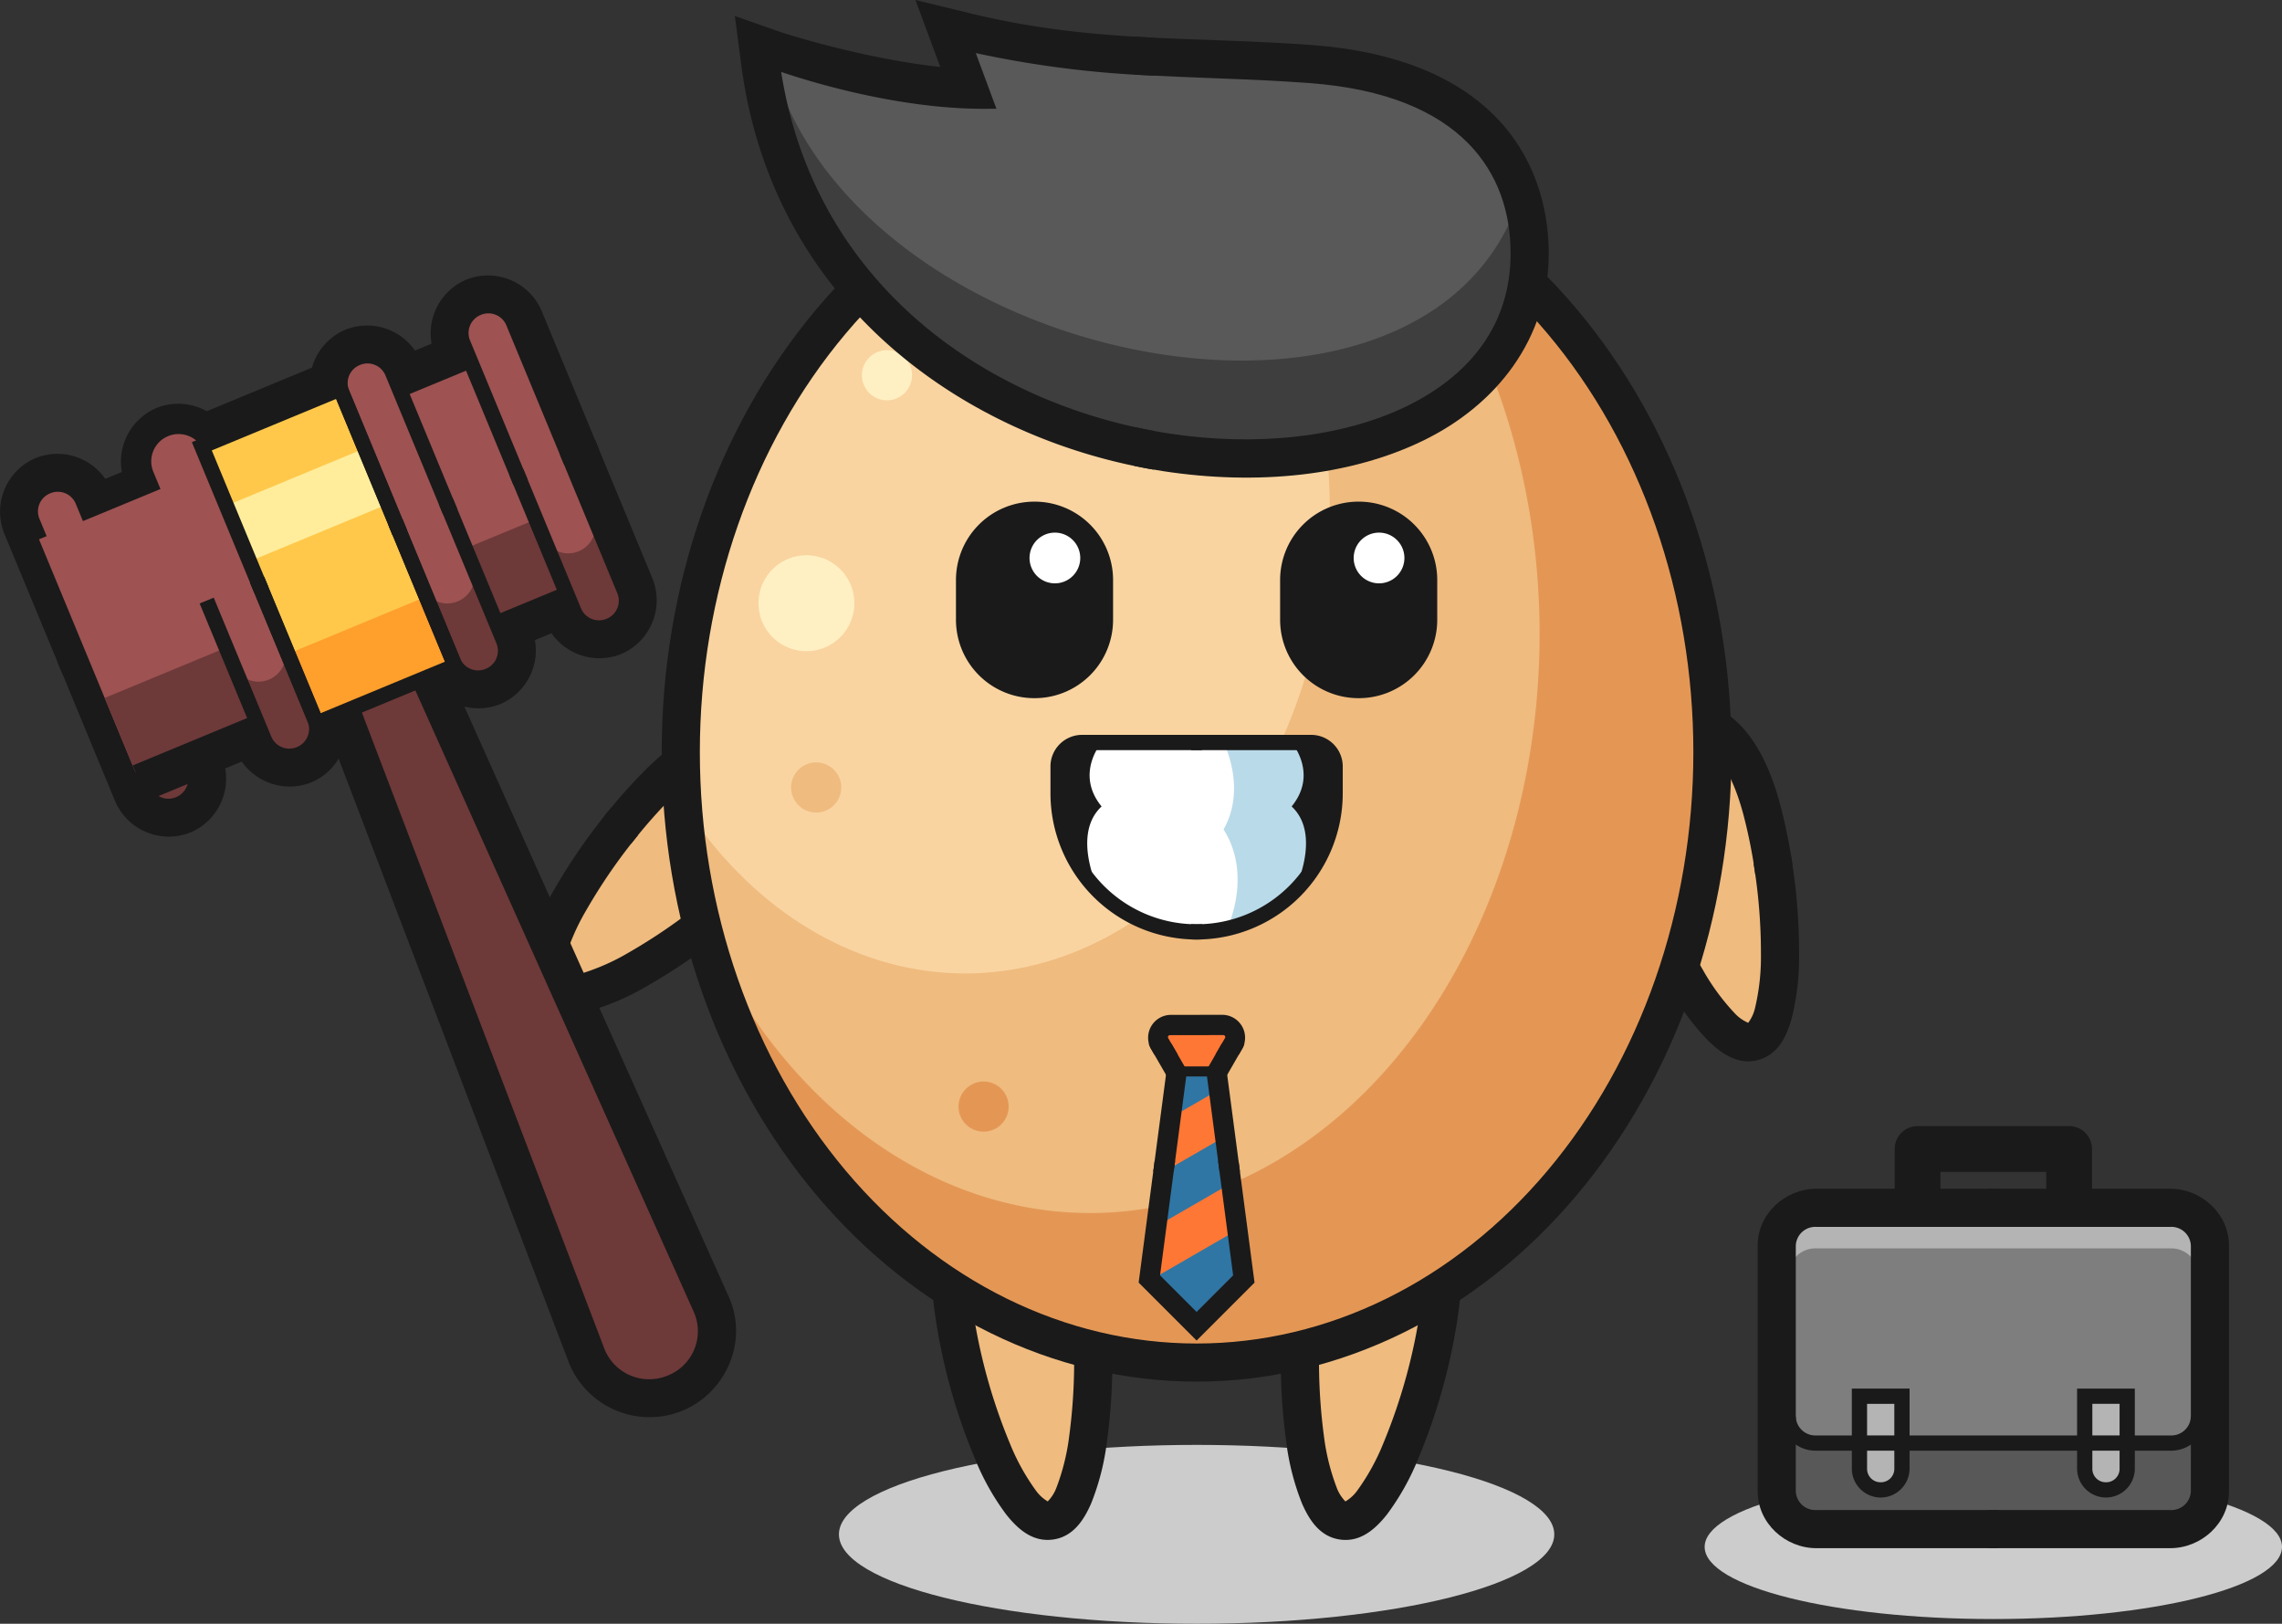 <?xml version="1.0" encoding="UTF-8"?> <svg xmlns="http://www.w3.org/2000/svg" width="509.978" height="362.843" viewBox="0 0 509.978 362.843"><rect x="0" y="0" width="509.978" height="362.843" fill="#333333" stroke="none"/><g id="Group_4451" data-name="Group 4451" transform="translate(946.838 -337.156)"><path id="Path_8035" data-name="Path 8035" d="M-651.813,351.252l4.81,12.967c-22.026.122-47.816-8.934-47.816-8.934,35.759,46.6,140.941,52.47,159.568,20.205-6.88-8.891-19.191-15.545-39.289-17.024-26.544-1.953-48.675-.288-77.273-7.215Zm0,0" transform="translate(-79.599 -4.452)" fill="#797979"></path><path id="Path_8036" data-name="Path 8036" d="M-904.153,539.043l-23.862,9.883,12.845,31.011a13.039,13.039,0,0,0,16.872,6.988,13.039,13.039,0,0,0,6.99-16.873Zm0,0" transform="translate(-5.945 -63.765)" fill="#1a1a1a"></path><path id="Path_8037" data-name="Path 8037" d="M-884.313,471.653l-53.6,22.2,5.217,12.6,53.6-22.2Zm0,0" transform="translate(-2.82 -42.48)" fill="#1a1a1a"></path><path id="Path_8038" data-name="Path 8038" d="M-922.017,493.317a13.039,13.039,0,0,0-16.872-6.989,13.038,13.038,0,0,0-6.99,16.872l12.845,31.012,23.862-9.884Zm0,0" transform="translate(0 -46.812)" fill="#1a1a1a"></path><path id="Path_8039" data-name="Path 8039" d="M-882.533,476.962a13.038,13.038,0,0,0-16.872-6.989,13.039,13.039,0,0,0-6.99,16.872l12.846,31.012,23.861-9.883Zm0,0" transform="translate(-12.471 -41.647)" fill="#1a1a1a"></path><path id="Path_8040" data-name="Path 8040" d="M-881.453,478.556l-53.6,22.2,1.3,3.15,53.6-22.2Zm0,0" transform="translate(-3.723 -44.66)" fill="#1a1a1a"></path><path id="Path_8041" data-name="Path 8041" d="M-936.448,503.724l24.764,59.786a6.084,6.084,0,0,0,7.967,3.3,6.085,6.085,0,0,0,3.3-7.967l-24.764-59.784a6.085,6.085,0,0,0-7.967-3.3,6.084,6.084,0,0,0-3.3,7.966Zm0,0" transform="translate(-3.134 -49.946)" fill="#9e5252"></path><path id="Path_8042" data-name="Path 8042" d="M-898.856,563.829a6.083,6.083,0,0,1-3.3,7.966,6.085,6.085,0,0,1-7.967-3.3l6.9,16.661a6.083,6.083,0,0,0,7.966,3.3,6.083,6.083,0,0,0,3.3-7.966Zm0,0" transform="translate(-11.597 -71.593)" fill="#6e3939"></path><path id="Path_8043" data-name="Path 8043" d="M-906.7,541.9l-3.148,1.3L-897,574.217a4.347,4.347,0,0,1-2.378,5.74,4.347,4.347,0,0,1-5.74-2.378l-12.845-31.011-3.149,1.3,12.846,31.011a7.822,7.822,0,0,0,10.193,4.222,7.821,7.821,0,0,0,4.223-10.193Zm0,0" transform="translate(-8.125 -64.668)" fill="#1a1a1a"></path><path id="Path_8044" data-name="Path 8044" d="M-924.39,497.623a7.823,7.823,0,0,0-10.194-4.222A7.823,7.823,0,0,0-938.8,503.6l12.845,31.011,3.148-1.3-12.845-31.012a4.346,4.346,0,0,1,2.377-5.74,4.347,4.347,0,0,1,5.74,2.377l12.846,31.011,3.148-1.3Zm0,0" transform="translate(-2.35 -49.163)" fill="#1a1a1a"></path><path id="Path_8045" data-name="Path 8045" d="M-884.906,481.268a7.821,7.821,0,0,0-10.192-4.222,7.823,7.823,0,0,0-4.223,10.193l12.845,31.012,3.149-1.305-12.845-31.011a4.347,4.347,0,0,1,2.377-5.74,4.347,4.347,0,0,1,5.74,2.377l12.845,31.012,3.15-1.3Zm0,0" transform="translate(-14.821 -43.997)" fill="#1a1a1a"></path><g id="Group_4450" data-name="Group 4450" transform="translate(-938.121 337.156)"><path id="Path_8046" data-name="Path 8046" d="M-557.555,581.148c-.056,0-.113,0-.171,0l-.052,0c-.058.005-.116.013-.174.023s-.112.013-.168.023-.114.023-.169.037-.1.02-.151.031h-.023a.546.546,0,0,0-.05.024c-.075.022-.15.047-.224.075-.053.02-.106.041-.158.064s-.1.045-.157.07-.1.052-.151.079-.1.055-.148.084-.1.062-.142.094-.094.066-.139.1-.09.07-.132.106-.086.075-.128.115-.082.079-.12.12-.079.082-.116.125-.075.088-.109.133-.07.09-.1.137-.065.093-.1.142-.061.1-.089.145-.055.1-.08.153-.05.1-.073.153-.045.105-.066.159-.04.105-.057.159-.034.109-.051.165-.028.108-.04.163-.023.112-.032.169-.018.113-.025.169-.017.114-.023.171,0,.113,0,.168v.066c0,.056,0,.112,0,.169,0,.018,0,.036,0,.055.006.057.014.112.023.168s.014.114.023.172.023.112.036.168.021.1.032.153v.023l.023.051c.023.075.048.15.075.223q.03.081.064.16c.021.052.044.1.068.155s.052.1.079.151.056.1.085.148.061.1.094.143.064.094.1.139.071.09.108.132.075.086.114.128.079.082.12.121.083.079.126.117.088.073.132.108.091.07.137.1.094.065.142.1.1.061.146.09.1.053.151.079.1.051.155.076.1.043.157.063.107.042.163.06.108.034.164.049.11.03.167.043.11.023.166.031.112.018.168.025.112.016.169.023.114,0,.17,0l.066,0c.057,0,.114,0,.171,0h.053c.058-.006.116-.014.173-.023s.112-.013.169-.023.112-.023.166-.036.1-.02.153-.032h.022l.051-.023c.075-.023.151-.048.226-.075.053-.02.1-.042.157-.064s.105-.045.157-.07.1-.052.151-.081.1-.054.148-.083.1-.062.143-.094.094-.066.139-.1.09-.071.133-.108.086-.073.128-.111.081-.079.121-.121.078-.081.116-.123.073-.088.109-.132.069-.09.1-.137.065-.094.1-.142.06-.1.088-.146.054-.1.079-.153.051-.1.073-.153.044-.1.064-.157.04-.107.06-.163.033-.107.047-.161.031-.11.043-.166.023-.112.032-.169.018-.112.025-.169.016-.113.023-.171,0-.112,0-.168v-.066c0-.057,0-.114,0-.171,0-.018,0-.035,0-.053-.007-.057-.014-.116-.023-.173s-.014-.113-.022-.169-.024-.112-.037-.168-.02-.1-.032-.153v-.023l-.023-.05c-.023-.076-.048-.151-.076-.224-.02-.053-.04-.106-.063-.159s-.044-.1-.069-.155-.052-.1-.079-.151-.055-.1-.084-.148-.062-.1-.094-.142-.066-.093-.1-.138-.07-.089-.107-.133-.075-.088-.114-.13-.079-.081-.121-.121-.082-.078-.125-.116-.088-.073-.133-.107-.09-.07-.137-.1-.1-.065-.144-.1-.1-.06-.146-.089-.1-.054-.151-.08-.1-.051-.155-.075-.105-.044-.158-.064l-.159-.06c-.054-.016-.109-.033-.164-.048s-.111-.03-.166-.042-.111-.023-.166-.032-.114-.018-.171-.025-.112-.016-.169-.023-.114,0-.171,0l-.063,0Zm0,0" transform="translate(816.247 -414.219)" fill="#fff"></path><path id="Path_8047" data-name="Path 8047" d="M-557.555,581.148c-.056,0-.113,0-.171,0l-.052,0c-.058.005-.116.013-.174.023s-.112.013-.168.023-.114.023-.169.037-.1.02-.151.031h-.023a.546.546,0,0,0-.05.024c-.075.022-.15.047-.224.075-.053.02-.106.041-.158.064s-.1.045-.157.07-.1.052-.151.079-.1.055-.148.084-.1.062-.142.094-.094.066-.139.1-.09.07-.132.106-.086.075-.128.115-.082.079-.12.12-.079.082-.116.125-.075.088-.109.133-.07.09-.1.137-.065.093-.1.142-.061.1-.089.145-.055.1-.08.153-.05.1-.073.153-.045.105-.066.159-.04.105-.057.159-.034.109-.051.165-.028.108-.04.163-.023.112-.032.169-.018.113-.025.169-.017.114-.023.171,0,.113,0,.168v.066c0,.056,0,.112,0,.169,0,.018,0,.036,0,.055.006.057.014.112.023.168s.014.116.023.174.023.112.036.169.021.1.032.15v.023l.023.051c.023.075.048.15.075.223q.03.081.064.16c.021.052.044.1.068.155s.052.1.079.151.056.1.085.148.061.1.094.143.064.094.1.139.071.09.108.132.075.086.114.128.079.082.12.121.083.079.126.117.088.073.132.108.091.07.137.1.094.065.142.1.1.061.146.09.1.053.151.079.1.051.155.076.1.043.157.063.107.042.163.06.108.034.164.049.11.028.167.04.11.023.166.032.112.018.168.025.112.017.169.023.114,0,.17,0h.066c.057,0,.114,0,.171,0h.053l.173-.023c.056-.007.112-.014.169-.024s.112-.023.166-.036.1-.02.153-.032h.022l.051-.023c.075-.023.151-.047.226-.075.053-.02.1-.04.157-.063s.105-.047.157-.071.1-.052.151-.08.1-.055.148-.084.1-.062.143-.094.094-.066.139-.1.09-.071.133-.108.086-.073.128-.112.081-.079.121-.12.078-.081.116-.123.073-.088.109-.132.069-.09.1-.137.065-.094.1-.142.06-.1.088-.146.054-.1.079-.153.051-.1.073-.153.044-.1.064-.157.04-.108.06-.162.033-.107.047-.161.031-.111.043-.167.023-.112.032-.169.018-.112.025-.168.016-.114.023-.171,0-.114,0-.169v-.066c0-.057,0-.115,0-.173,0-.018,0-.036,0-.053-.007-.057-.014-.116-.023-.172s-.014-.114-.022-.17-.024-.113-.037-.169-.02-.1-.032-.15v-.023l-.023-.05c-.023-.076-.048-.15-.076-.224-.02-.054-.04-.107-.063-.16s-.044-.1-.069-.155-.052-.1-.079-.151-.055-.1-.084-.148-.062-.1-.094-.142-.066-.093-.1-.139-.07-.088-.107-.132-.075-.088-.114-.13-.079-.081-.121-.121-.082-.078-.125-.116l-.133-.109c-.045-.035-.09-.068-.137-.1s-.1-.065-.144-.1-.1-.06-.146-.088-.1-.054-.151-.079-.1-.052-.155-.076-.105-.043-.158-.063-.106-.042-.159-.06-.109-.034-.164-.049-.111-.03-.166-.043-.111-.023-.166-.032-.114-.018-.171-.025-.112-.017-.169-.023-.114,0-.171,0h-.066Zm0,0" transform="translate(816.247 -414.219)" fill="#fff"></path><path id="Path_8048" data-name="Path 8048" d="M-557.555,581.148c-.056,0-.113,0-.171,0l-.052,0c-.058.005-.116.013-.174.023s-.112.013-.168.023-.114.023-.169.037-.1.02-.151.031h-.023a.546.546,0,0,0-.05.024c-.075.022-.15.047-.224.075-.053.02-.106.041-.158.064s-.1.045-.157.07-.1.052-.151.079-.1.055-.148.084-.1.062-.142.094-.094.066-.139.1-.09.07-.132.106-.086.075-.128.115-.082.079-.12.12-.079.082-.116.125-.075.088-.109.133-.07.09-.1.137-.065.093-.1.142-.061.1-.089.145-.055.1-.08.153-.05.1-.073.153-.045.105-.066.159-.04.105-.057.159-.034.109-.051.165-.028.108-.04.163-.023.112-.032.169-.018.113-.025.169-.017.114-.023.171,0,.113,0,.168v.066c0,.056,0,.112,0,.169,0,.018,0,.036,0,.055.006.057.014.112.023.168s.014.116.023.174.023.112.036.169.021.1.032.15v.023l.023.051c.023.075.048.15.075.223q.03.081.064.16c.021.052.044.1.068.155s.052.1.079.151.056.1.085.148.061.1.094.143.064.094.1.139.071.09.108.132.075.086.114.128.079.082.12.121.083.079.126.117.088.073.132.108.091.07.137.1.094.065.142.1.1.061.146.09.1.053.151.079.1.051.155.076.1.043.157.063.107.042.163.06.108.034.164.049.11.028.167.04.11.023.166.032.112.018.168.025.112.017.169.023.114,0,.17,0h.066c.057,0,.114,0,.171,0h.053l.173-.023c.056-.007.112-.014.169-.024s.112-.023.166-.036.1-.02.153-.032h.022l.051-.023c.075-.023.151-.047.226-.075.053-.02.1-.04.157-.063s.105-.047.157-.071.1-.052.151-.08.1-.055.148-.084.1-.062.143-.094.094-.066.139-.1.09-.071.133-.108.086-.073.128-.112.081-.079.121-.12.078-.081.116-.123.073-.088.109-.132.069-.09.1-.137.065-.094.1-.142.06-.1.088-.146.054-.1.079-.153.051-.1.073-.153.044-.1.064-.157.04-.108.06-.162.033-.107.047-.161.031-.111.043-.167.023-.112.032-.169.018-.112.025-.168.016-.114.023-.171,0-.114,0-.169v-.066c0-.057,0-.115,0-.173,0-.018,0-.036,0-.053-.007-.057-.014-.116-.023-.172s-.014-.114-.022-.17-.024-.113-.037-.169-.02-.1-.032-.15v-.023l-.023-.05c-.023-.076-.048-.15-.076-.224-.02-.054-.04-.107-.063-.16s-.044-.1-.069-.155-.052-.1-.079-.151-.055-.1-.084-.148-.062-.1-.094-.142-.066-.093-.1-.139-.07-.088-.107-.132-.075-.088-.114-.13-.079-.081-.121-.121-.082-.078-.125-.116l-.133-.109c-.045-.035-.09-.068-.137-.1s-.1-.065-.144-.1-.1-.06-.146-.088-.1-.054-.151-.079-.1-.052-.155-.076-.105-.043-.158-.063-.106-.042-.159-.06-.109-.034-.164-.049-.111-.03-.166-.043-.111-.023-.166-.032-.114-.018-.171-.025-.112-.017-.169-.023-.114,0-.171,0h-.066Zm0,0" transform="translate(816.247 -414.219)" fill="#fff"></path><path id="Path_8049" data-name="Path 8049" d="M-557.555,581.148c-.056,0-.113,0-.171,0l-.052,0c-.058.005-.116.013-.174.023s-.112.013-.168.023-.114.023-.169.037-.1.02-.151.031h-.023a.546.546,0,0,0-.05.024c-.075.022-.15.047-.224.075-.053.02-.106.041-.158.064s-.1.045-.157.07-.1.052-.151.079-.1.055-.148.084-.1.062-.142.094-.094.066-.139.1-.09.07-.132.106-.086.075-.128.115-.082.079-.12.12-.079.082-.116.125-.075.088-.109.133-.07.09-.1.137-.065.093-.1.142-.061.1-.089.145-.055.1-.08.153-.05.1-.073.153-.045.105-.066.159-.04.105-.057.159-.034.109-.051.165-.028.108-.04.163-.023.112-.032.169-.018.113-.025.169-.017.114-.023.171,0,.113,0,.168v.066c0,.056,0,.112,0,.169,0,.018,0,.036,0,.055.006.057.014.112.023.168s.014.116.023.174.023.112.036.169.021.1.032.15v.023l.023.051c.023.075.048.15.075.223q.03.081.064.16c.021.052.044.1.068.155s.052.1.079.151.056.1.085.148.061.1.094.143.064.094.1.139.071.09.108.132.075.086.114.128.079.082.12.121.083.079.126.117.088.073.132.108.091.07.137.1.094.065.142.1.1.061.146.09.1.053.151.079.1.051.155.076.1.043.157.063.107.042.163.06.108.034.164.049.11.028.167.04.11.023.166.032.112.018.168.025.112.017.169.023.114,0,.17,0h.066c.057,0,.114,0,.171,0h.053l.173-.023c.056-.007.112-.014.169-.024s.112-.023.166-.036.1-.02.153-.032h.022l.051-.023c.075-.023.151-.047.226-.075.053-.02.1-.04.157-.063s.105-.047.157-.071.1-.052.151-.08.1-.055.148-.084.1-.062.143-.094.094-.066.139-.1.09-.071.133-.108.086-.073.128-.112.081-.079.121-.12.078-.081.116-.123.073-.088.109-.132.069-.09.1-.137.065-.094.1-.142.06-.1.088-.146.054-.1.079-.153.051-.1.073-.153.044-.1.064-.157.04-.108.06-.162.033-.107.047-.161.031-.111.043-.167.023-.112.032-.169.018-.112.025-.168.016-.114.023-.171,0-.114,0-.169v-.066c0-.057,0-.115,0-.173,0-.018,0-.036,0-.053-.007-.057-.014-.116-.023-.172s-.014-.114-.022-.17-.024-.113-.037-.169-.02-.1-.032-.15v-.023l-.023-.05c-.023-.076-.048-.15-.076-.224-.02-.054-.04-.107-.063-.16s-.044-.1-.069-.155-.052-.1-.079-.151-.055-.1-.084-.148-.062-.1-.094-.142-.066-.093-.1-.139-.07-.088-.107-.132-.075-.088-.114-.13-.079-.081-.121-.121-.082-.078-.125-.116l-.133-.109c-.045-.035-.09-.068-.137-.1s-.1-.065-.144-.1-.1-.06-.146-.088-.1-.054-.151-.079-.1-.052-.155-.076-.105-.043-.158-.063-.106-.042-.159-.06-.109-.034-.164-.049-.111-.03-.166-.043-.111-.023-.166-.032-.114-.018-.171-.025-.112-.017-.169-.023-.114,0-.171,0h-.066Zm0,0" transform="translate(816.247 -414.219)" fill="#fff"></path><path id="Path_8050" data-name="Path 8050" d="M-557.555,581.148c-.056,0-.113,0-.171,0l-.052,0c-.058.005-.116.013-.174.023s-.112.013-.168.023-.114.023-.169.037-.1.02-.151.031h-.023a.546.546,0,0,0-.05.024c-.075.022-.15.047-.224.075-.053.02-.106.041-.158.064s-.1.045-.157.07-.1.052-.151.079-.1.055-.148.084-.1.062-.142.094-.094.066-.139.1-.09.07-.132.106-.086.075-.128.115-.082.079-.12.12-.079.082-.116.125-.075.088-.109.133-.07.09-.1.137-.065.093-.1.142-.061.1-.089.145-.055.1-.08.153-.05.1-.073.153-.045.105-.066.159-.04.105-.057.159-.034.109-.051.165-.028.108-.04.163-.023.112-.032.169-.018.113-.025.169-.017.114-.023.171,0,.113,0,.168v.066c0,.056,0,.112,0,.169,0,.018,0,.036,0,.055.006.057.014.112.023.168s.014.116.023.174.023.112.036.169.021.1.032.15v.023l.023.051c.023.075.048.15.075.223q.03.081.064.16c.021.052.044.1.068.155s.052.1.079.151.056.1.085.148.061.1.094.143.064.094.1.139.071.09.108.132.075.086.114.128.079.082.12.121.083.079.126.117.088.073.132.108.091.07.137.1.094.065.142.1.1.061.146.09.1.053.151.079.1.051.155.076.1.043.157.063.107.042.163.06.108.034.164.049.11.028.167.04.11.023.166.032.112.018.168.025.112.017.169.023.114,0,.17,0h.066c.057,0,.114,0,.171,0h.053l.173-.023c.056-.007.112-.014.169-.024s.112-.023.166-.036.1-.02.153-.032h.022l.051-.023c.075-.023.151-.047.226-.075.053-.02.1-.04.157-.063s.105-.047.157-.071.1-.052.151-.08.1-.055.148-.084.1-.062.143-.094.094-.066.139-.1.09-.071.133-.108.086-.073.128-.112.081-.079.121-.12.078-.081.116-.123.073-.088.109-.132.069-.09.1-.137.065-.094.1-.142.06-.1.088-.146.054-.1.079-.153.051-.1.073-.153.044-.1.064-.157.04-.108.06-.162.033-.107.047-.161.031-.111.043-.167.023-.112.032-.169.018-.112.025-.168.016-.114.023-.171,0-.114,0-.169v-.066c0-.057,0-.115,0-.173,0-.018,0-.036,0-.053-.007-.057-.014-.116-.023-.172s-.014-.114-.022-.17-.024-.113-.037-.169-.02-.1-.032-.15v-.023l-.023-.05c-.023-.076-.048-.15-.076-.224-.02-.054-.04-.107-.063-.16s-.044-.1-.069-.155-.052-.1-.079-.151-.055-.1-.084-.148-.062-.1-.094-.142-.066-.093-.1-.139-.07-.088-.107-.132-.075-.088-.114-.13-.079-.081-.121-.121-.082-.078-.125-.116l-.133-.109c-.045-.035-.09-.068-.137-.1s-.1-.065-.144-.1-.1-.06-.146-.088-.1-.054-.151-.079-.1-.052-.155-.076-.105-.043-.158-.063-.106-.042-.159-.06-.109-.034-.164-.049-.111-.03-.166-.043-.111-.023-.166-.032-.114-.018-.171-.025-.112-.017-.169-.023-.114,0-.171,0h-.066Zm0,0" transform="translate(816.247 -414.219)" fill="#fff"></path><path id="Path_8051" data-name="Path 8051" d="M-557.555,581.148c-.056,0-.113,0-.171,0l-.052,0c-.058.005-.116.013-.174.023s-.112.013-.168.023-.114.023-.169.037-.1.02-.151.031h-.023a.546.546,0,0,0-.05.024c-.075.022-.15.047-.224.075-.053.02-.106.041-.158.064s-.1.045-.157.07-.1.052-.151.079-.1.055-.148.084-.1.062-.142.094-.094.066-.139.1-.09.07-.132.106-.086.075-.128.115-.082.079-.12.12-.079.082-.116.125-.075.088-.109.133-.07.09-.1.137-.065.093-.1.142-.061.1-.089.145-.055.1-.08.153-.05.1-.073.153-.045.105-.066.159-.04.105-.057.159-.034.109-.051.165-.028.108-.04.163-.023.112-.032.169-.018.113-.025.169-.017.114-.023.171,0,.113,0,.168v.066c0,.056,0,.112,0,.169,0,.018,0,.036,0,.055.006.057.014.112.023.168s.014.116.023.174.023.112.036.169.021.1.032.15v.023l.023.051c.023.075.048.15.075.223q.03.081.064.16c.021.052.044.1.068.155s.052.1.079.151.056.1.085.148.061.1.094.143.064.094.1.139.071.09.108.132.075.086.114.128.079.082.12.121.083.079.126.117.088.073.132.108.091.07.137.1.094.065.142.1.1.061.146.09.1.053.151.079.1.051.155.076.1.043.157.063.107.042.163.06.108.034.164.049.11.028.167.04.11.023.166.032.112.018.168.025.112.017.169.023.114,0,.17,0h.066c.057,0,.114,0,.171,0h.053l.173-.023c.056-.007.112-.014.169-.024s.112-.023.166-.036.1-.02.153-.032h.022l.051-.023c.075-.023.151-.047.226-.075.053-.02.1-.04.157-.063s.105-.047.157-.071.1-.052.151-.08.1-.055.148-.084.1-.062.143-.094.094-.066.139-.1.09-.071.133-.108.086-.073.128-.112.081-.079.121-.12.078-.081.116-.123.073-.088.109-.132.069-.09.1-.137.065-.094.1-.142.06-.1.088-.146.054-.1.079-.153.051-.1.073-.153.044-.1.064-.157.04-.108.06-.162.033-.107.047-.161.031-.111.043-.167.023-.112.032-.169.018-.112.025-.168.016-.114.023-.171,0-.114,0-.169v-.066c0-.057,0-.115,0-.173,0-.018,0-.036,0-.053-.007-.057-.014-.116-.023-.172s-.014-.114-.022-.17-.024-.113-.037-.169-.02-.1-.032-.15v-.023l-.023-.05c-.023-.076-.048-.15-.076-.224-.02-.054-.04-.107-.063-.16s-.044-.1-.069-.155-.052-.1-.079-.151-.055-.1-.084-.148-.062-.1-.094-.142-.066-.093-.1-.139-.07-.088-.107-.132-.075-.088-.114-.13-.079-.081-.121-.121-.082-.078-.125-.116l-.133-.109c-.045-.035-.09-.068-.137-.1s-.1-.065-.144-.1-.1-.06-.146-.088-.1-.054-.151-.079-.1-.052-.155-.076-.105-.043-.158-.063-.106-.042-.159-.06-.109-.034-.164-.049-.111-.03-.166-.043-.111-.023-.166-.032-.114-.018-.171-.025-.112-.017-.169-.023-.114,0-.171,0h-.066Zm0,0" transform="translate(816.247 -414.219)" fill="#fff"></path><path id="Path_8052" data-name="Path 8052" d="M-557.555,581.148c-.056,0-.113,0-.171,0l-.052,0c-.058.005-.116.013-.174.023s-.112.013-.168.023-.114.023-.169.037-.1.02-.151.031h-.023a.546.546,0,0,0-.05.024c-.075.022-.15.047-.224.075-.053.02-.106.041-.158.064s-.1.045-.157.07-.1.052-.151.079-.1.055-.148.084-.1.062-.142.094-.094.066-.139.1-.09.07-.132.106-.086.075-.128.115-.082.079-.12.12-.079.082-.116.125-.075.088-.109.133-.07.09-.1.137-.065.093-.1.142-.061.1-.089.145-.055.1-.08.153-.05.1-.073.153-.045.105-.066.159-.04.105-.057.159-.034.109-.051.165-.028.108-.04.163-.023.112-.032.169-.018.113-.025.169-.017.114-.023.171,0,.113,0,.168v.066c0,.056,0,.112,0,.169,0,.018,0,.036,0,.055.006.057.014.112.023.168s.014.116.023.174.023.112.036.169.021.1.032.15v.023l.023.051c.023.075.048.15.075.223q.03.081.064.16c.021.052.044.1.068.155s.052.1.079.151.056.1.085.148.061.1.094.143.064.094.1.139.071.09.108.132.075.086.114.128.079.082.12.121.083.079.126.117.088.073.132.108.091.07.137.1.094.065.142.1.1.061.146.09.1.053.151.079.1.051.155.076.1.043.157.063.107.042.163.06.108.034.164.049.11.028.167.04.11.023.166.032.112.018.168.025.112.017.169.023.114,0,.17,0h.066c.057,0,.114,0,.171,0h.053l.173-.023c.056-.007.112-.014.169-.024s.112-.023.166-.036.1-.02.153-.032h.022l.051-.023c.075-.023.151-.047.226-.075.053-.02.1-.04.157-.063s.105-.047.157-.071.1-.052.151-.08.1-.055.148-.084.1-.062.143-.094.094-.066.139-.1.09-.071.133-.108.086-.073.128-.112.081-.079.121-.12.078-.081.116-.123.073-.088.109-.132.069-.09.1-.137.065-.094.1-.142.06-.1.088-.146.054-.1.079-.153.051-.1.073-.153.044-.1.064-.157.04-.108.06-.162.033-.107.047-.161.031-.111.043-.167.023-.112.032-.169.018-.112.025-.168.016-.114.023-.171,0-.114,0-.169v-.066c0-.057,0-.115,0-.173,0-.018,0-.036,0-.053-.007-.057-.014-.116-.023-.172s-.014-.114-.022-.17-.024-.113-.037-.169-.02-.1-.032-.15v-.023l-.023-.05c-.023-.076-.048-.15-.076-.224-.02-.054-.04-.107-.063-.16s-.044-.1-.069-.155-.052-.1-.079-.151-.055-.1-.084-.148-.062-.1-.094-.142-.066-.093-.1-.139-.07-.088-.107-.132-.075-.088-.114-.13-.079-.081-.121-.121-.082-.078-.125-.116l-.133-.109c-.045-.035-.09-.068-.137-.1s-.1-.065-.144-.1-.1-.06-.146-.088-.1-.054-.151-.079-.1-.052-.155-.076-.105-.043-.158-.063-.106-.042-.159-.06-.109-.034-.164-.049-.111-.03-.166-.043-.111-.023-.166-.032-.114-.018-.171-.025-.112-.017-.169-.023-.114,0-.171,0h-.066Zm0,0" transform="translate(816.247 -414.219)" fill="#fff"></path><path id="Path_8053" data-name="Path 8053" d="M-557.555,581.148c-.056,0-.113,0-.171,0l-.052,0c-.058.005-.116.013-.174.023s-.112.013-.168.023-.114.023-.169.037-.1.02-.151.031h-.023a.546.546,0,0,0-.05.024c-.075.022-.15.047-.224.075-.053.02-.106.041-.158.064s-.1.045-.157.07-.1.052-.151.079-.1.055-.148.084-.1.062-.142.094-.094.066-.139.1-.09.07-.132.106-.086.075-.128.115-.082.079-.12.12-.079.082-.116.125-.075.088-.109.133-.07.09-.1.137-.065.093-.1.142-.061.1-.089.145-.055.1-.08.153-.05.1-.073.153-.045.105-.066.159-.04.105-.057.159-.034.109-.051.165-.028.108-.04.163-.023.112-.032.169-.018.113-.025.169-.017.114-.023.171,0,.113,0,.168v.066c0,.056,0,.112,0,.169,0,.018,0,.036,0,.055.006.057.014.112.023.168s.014.116.023.174.023.112.036.169.021.1.032.15v.023l.023.051c.023.075.048.15.075.223q.03.081.064.16c.021.052.044.1.068.155s.052.1.079.151.056.1.085.148.061.1.094.143.064.094.1.139.071.09.108.132.075.086.114.128.079.082.12.121.083.079.126.117.088.073.132.108.091.07.137.1.094.065.142.1.1.061.146.09.1.053.151.079.1.051.155.076.1.043.157.063.107.042.163.06.108.034.164.049.11.028.167.04.11.023.166.032.112.018.168.025.112.017.169.023.114,0,.17,0h.066c.057,0,.114,0,.171,0h.053l.173-.023c.056-.007.112-.014.169-.024s.112-.023.166-.036.1-.02.153-.032h.022l.051-.023c.075-.023.151-.047.226-.075.053-.02.1-.04.157-.063s.105-.047.157-.071.1-.052.151-.08.1-.055.148-.084.1-.062.143-.094.094-.066.139-.1.09-.071.133-.108.086-.073.128-.112.081-.079.121-.12.078-.081.116-.123.073-.088.109-.132.069-.09.1-.137.065-.094.1-.142.06-.1.088-.146.054-.1.079-.153.051-.1.073-.153.044-.1.064-.157.04-.108.06-.162.033-.107.047-.161.031-.111.043-.167.023-.112.032-.169.018-.112.025-.168.016-.114.023-.171,0-.114,0-.169v-.066c0-.057,0-.115,0-.173,0-.018,0-.036,0-.053-.007-.057-.014-.116-.023-.172s-.014-.114-.022-.17-.024-.113-.037-.169-.02-.1-.032-.15v-.023l-.023-.05c-.023-.076-.048-.15-.076-.224-.02-.054-.04-.107-.063-.16s-.044-.1-.069-.155-.052-.1-.079-.151-.055-.1-.084-.148-.062-.1-.094-.142-.066-.093-.1-.139-.07-.088-.107-.132-.075-.088-.114-.13-.079-.081-.121-.121-.082-.078-.125-.116l-.133-.109c-.045-.035-.09-.068-.137-.1s-.1-.065-.144-.1-.1-.06-.146-.088-.1-.054-.151-.079-.1-.052-.155-.076-.105-.043-.158-.063-.106-.042-.159-.06-.109-.034-.164-.049-.111-.03-.166-.043-.111-.023-.166-.032-.114-.018-.171-.025-.112-.017-.169-.023-.114,0-.171,0h-.066Zm0,0" transform="translate(816.247 -414.219)" fill="#fff"></path><path id="Path_8054" data-name="Path 8054" d="M-557.555,581.148c-.056,0-.113,0-.171,0l-.052,0c-.058.005-.116.013-.174.023s-.112.013-.168.023-.114.023-.169.037-.1.02-.151.031h-.023a.546.546,0,0,0-.05.024c-.075.022-.15.047-.224.075-.053.02-.106.041-.158.064s-.1.045-.157.07-.1.052-.151.079-.1.055-.148.084-.1.062-.142.094-.094.066-.139.1-.09.07-.132.106-.086.075-.128.115-.082.079-.12.12-.079.082-.116.125-.075.088-.109.133-.07.09-.1.137-.065.093-.1.142-.061.1-.089.145-.055.1-.08.153-.05.1-.073.153-.045.105-.066.159-.04.105-.057.159-.034.109-.051.165-.028.108-.04.163-.023.112-.032.169-.018.113-.025.169-.017.114-.023.171,0,.113,0,.168v.066c0,.056,0,.112,0,.169,0,.018,0,.036,0,.055.006.057.014.112.023.168s.014.116.023.174.023.112.036.169.021.1.032.15v.023l.023.051c.023.075.048.15.075.223q.03.081.064.16c.021.052.044.1.068.155s.052.1.079.151.056.1.085.148.061.1.094.143.064.094.1.139.071.09.108.132.075.086.114.128.079.082.12.121.083.079.126.117.088.073.132.108.091.07.137.1.094.065.142.1.1.061.146.09.1.053.151.079.1.051.155.076.1.043.157.063.107.042.163.06.108.034.164.049.11.028.167.04.11.023.166.032.112.018.168.025.112.017.169.023.114,0,.17,0h.066c.057,0,.114,0,.171,0h.053l.173-.023c.056-.007.112-.014.169-.024s.112-.023.166-.036.1-.02.153-.032h.022l.051-.023c.075-.023.151-.047.226-.075.053-.02.1-.04.157-.063s.105-.047.157-.071.1-.052.151-.08.1-.055.148-.084.1-.062.143-.094.094-.066.139-.1.09-.071.133-.108.086-.073.128-.112.081-.079.121-.12.078-.081.116-.123.073-.088.109-.132.069-.09.1-.137.065-.094.1-.142.06-.1.088-.146.054-.1.079-.153.051-.1.073-.153.044-.1.064-.157.04-.108.06-.162.033-.107.047-.161.031-.111.043-.167.023-.112.032-.169.018-.112.025-.168.016-.114.023-.171,0-.114,0-.169v-.066c0-.057,0-.115,0-.173,0-.018,0-.036,0-.053-.007-.057-.014-.116-.023-.172s-.014-.114-.022-.17-.024-.113-.037-.169-.02-.1-.032-.15v-.023l-.023-.05c-.023-.076-.048-.15-.076-.224-.02-.054-.04-.107-.063-.16s-.044-.1-.069-.155-.052-.1-.079-.151-.055-.1-.084-.148-.062-.1-.094-.142-.066-.093-.1-.139-.07-.088-.107-.132-.075-.088-.114-.13-.079-.081-.121-.121-.082-.078-.125-.116l-.133-.109c-.045-.035-.09-.068-.137-.1s-.1-.065-.144-.1-.1-.06-.146-.088-.1-.054-.151-.079-.1-.052-.155-.076-.105-.043-.158-.063-.106-.042-.159-.06-.109-.034-.164-.049-.111-.03-.166-.043-.111-.023-.166-.032-.114-.018-.171-.025-.112-.017-.169-.023-.114,0-.171,0h-.066Zm0,0" transform="translate(816.247 -414.219)" fill="#fff"></path><path id="Path_8055" data-name="Path 8055" d="M-557.555,581.148c-.056,0-.113,0-.171,0l-.052,0c-.058.005-.116.013-.174.023s-.112.013-.168.023-.114.023-.169.037-.1.02-.151.031h-.023a.546.546,0,0,0-.05.024c-.075.022-.15.047-.224.075-.053.02-.106.041-.158.064s-.1.045-.157.07-.1.052-.151.079-.1.055-.148.084-.1.062-.142.094-.094.066-.139.1-.09.07-.132.106-.086.075-.128.115-.082.079-.12.12-.079.082-.116.125-.075.088-.109.133-.07.09-.1.137-.065.093-.1.142-.061.1-.089.145-.055.1-.08.153-.05.1-.073.153-.045.105-.066.159-.04.105-.057.159-.034.109-.051.165-.028.108-.04.163-.023.112-.032.169-.018.113-.025.169-.017.114-.023.171,0,.113,0,.168v.066c0,.056,0,.112,0,.169,0,.018,0,.036,0,.055.006.057.014.112.023.168s.014.116.023.174.023.112.036.169.021.1.032.15v.023l.023.051c.023.075.048.15.075.223q.03.081.064.16c.021.052.044.1.068.155s.052.1.079.151.056.1.085.148.061.1.094.143.064.094.1.139.071.09.108.132.075.086.114.128.079.082.12.121.083.079.126.117.088.073.132.108.091.07.137.1.094.065.142.1.1.061.146.09.1.053.151.079.1.051.155.076.1.043.157.063.107.042.163.06.108.034.164.049.11.028.167.04.11.023.166.032.112.018.168.025.112.017.169.023.114,0,.17,0h.066c.057,0,.114,0,.171,0h.053l.173-.023c.056-.007.112-.014.169-.024s.112-.023.166-.036.1-.02.153-.032h.022l.051-.023c.075-.023.151-.047.226-.075.053-.02.1-.04.157-.063s.105-.047.157-.071.1-.052.151-.08.1-.055.148-.084.1-.062.143-.094.094-.066.139-.1.09-.071.133-.108.086-.073.128-.112.081-.079.121-.12.078-.081.116-.123.073-.088.109-.132.069-.09.1-.137.065-.094.1-.142.06-.1.088-.146.054-.1.079-.153.051-.1.073-.153.044-.1.064-.157.04-.108.06-.162.033-.107.047-.161.031-.111.043-.167.023-.112.032-.169.018-.112.025-.168.016-.114.023-.171,0-.114,0-.169v-.066c0-.057,0-.115,0-.173,0-.018,0-.036,0-.053-.007-.057-.014-.116-.023-.172s-.014-.114-.022-.17-.024-.113-.037-.169-.02-.1-.032-.15v-.023l-.023-.05c-.023-.076-.048-.15-.076-.224-.02-.054-.04-.107-.063-.16s-.044-.1-.069-.155-.052-.1-.079-.151-.055-.1-.084-.148-.062-.1-.094-.142-.066-.093-.1-.139-.07-.088-.107-.132-.075-.088-.114-.13-.079-.081-.121-.121-.082-.078-.125-.116l-.133-.109c-.045-.035-.09-.068-.137-.1s-.1-.065-.144-.1-.1-.06-.146-.088-.1-.054-.151-.079-.1-.052-.155-.076-.105-.043-.158-.063-.106-.042-.159-.06-.109-.034-.164-.049-.111-.03-.166-.043-.111-.023-.166-.032-.114-.018-.171-.025-.112-.017-.169-.023-.114,0-.171,0h-.066Zm0,0" transform="translate(816.247 -414.219)" fill="#fff"></path><path id="Path_8056" data-name="Path 8056" d="M-512.937,829.075c0,11.036-35.787,19.983-79.933,19.983s-79.932-8.947-79.932-19.983c0-5.3,8.421-10.382,23.412-14.131s35.322-5.853,56.52-5.853,41.53,2.105,56.52,5.853,23.412,8.83,23.412,14.131Zm0,0" transform="translate(851.568 -486.214)" fill="#ccc"></path><path id="Path_8057" data-name="Path 8057" d="M-260.991,834.954c0,8.908-28.883,16.128-64.512,16.128s-64.512-7.22-64.512-16.128c0-4.277,6.8-8.38,18.9-11.4s28.507-4.724,45.616-4.724,33.52,1.7,45.617,4.724,18.895,7.127,18.895,11.4Zm0,0" transform="translate(762.252 -489.289)" fill="#ccc"></path><path id="Path_8058" data-name="Path 8058" d="M-605.327,748.63c2.674,20.315-.3,50.088-8.655,51.188s-18.936-26.888-21.61-47.2,5.736-25.552,11.923-26.366,15.667,2.066,18.341,22.381Zm0,0" transform="translate(839.977 -460.011)" fill="#efbb7f"></path><path id="Path_8059" data-name="Path 8059" d="M-626.192,720.064a17.3,17.3,0,0,0-12.311,7.788c-3.278,5.095-4.7,12.58-3.28,23.357a132.2,132.2,0,0,0,8.982,32.754,55.363,55.363,0,0,0,6.987,12.484c2.6,3.281,5.9,6.228,10.42,5.632s6.946-4.3,8.607-8.136a55.4,55.4,0,0,0,3.518-13.87,132.179,132.179,0,0,0,.2-33.961c-1.419-10.777-4.728-17.639-9.213-21.712a17.294,17.294,0,0,0-13.907-4.336Zm1.112,8.447a8.208,8.208,0,0,1,7.068,2.2c2.471,2.244,5.238,6.979,6.494,16.518a125.9,125.9,0,0,1-.184,31.638,49.3,49.3,0,0,1-2.9,11.7,8.818,8.818,0,0,1-1.912,2.991,8.814,8.814,0,0,1-2.621-2.395,49.313,49.313,0,0,1-5.832-10.546,125.846,125.846,0,0,1-8.367-30.513c-1.256-9.538.192-14.828,2-17.635a8.21,8.21,0,0,1,6.259-3.952Zm0,0" transform="translate(841.944 -458.049)" fill="#1a1a1a"></path><path id="Path_8060" data-name="Path 8060" d="M-521.276,748.641c-2.675,20.315.3,50.088,8.655,51.189s18.935-26.887,21.609-47.2-5.735-25.551-11.924-26.366-15.666,2.066-18.34,22.381Zm0,0" transform="translate(804.011 -460.014)" fill="#efbb7f"></path><path id="Path_8061" data-name="Path 8061" d="M-504.351,720.075a17.3,17.3,0,0,1,12.312,7.788c3.278,5.094,4.7,12.579,3.28,23.356a132.2,132.2,0,0,1-8.982,32.753,55.5,55.5,0,0,1-6.987,12.487c-2.6,3.278-5.9,6.227-10.421,5.631s-6.946-4.3-8.607-8.137a55.448,55.448,0,0,1-3.518-13.869,132.24,132.24,0,0,1-.2-33.961c1.419-10.777,4.728-17.64,9.213-21.712a17.3,17.3,0,0,1,13.908-4.337Zm-1.111,8.446a8.214,8.214,0,0,0-7.069,2.2c-2.47,2.243-5.237,6.979-6.494,16.517a125.933,125.933,0,0,0,.185,31.639,49.346,49.346,0,0,0,2.9,11.7,8.823,8.823,0,0,0,1.912,2.99,8.78,8.78,0,0,0,2.621-2.393,49.358,49.358,0,0,0,5.833-10.547,125.822,125.822,0,0,0,8.365-30.513c1.256-9.539-.192-14.829-2-17.635a8.212,8.212,0,0,0-6.259-3.952Zm0,0" transform="translate(805.982 -458.053)" fill="#1a1a1a"></path><path id="Path_8062" data-name="Path 8062" d="M-722.036,609.994c-14.492,14.492-39.926,30.26-45.888,24.3s9.807-31.4,24.3-45.887,23.767-11.006,28.182-6.592,7.9,13.689-6.592,28.18Zm0,0" transform="translate(882.02 -413.216)" fill="#efbb7f"></path><path id="Path_8063" data-name="Path 8063" d="M-756.215,601.1a131.144,131.144,0,0,0-12.93,18.669,55.384,55.384,0,0,0-5.652,13.144c-1.019,4.059-1.349,8.475,1.877,11.7s7.637,2.893,11.7,1.873a55.439,55.439,0,0,0,13.147-5.653A131.2,131.2,0,0,0-729.412,627.9l-6.063-6.064A123.9,123.9,0,0,1-752.253,633.4a49.307,49.307,0,0,1-11.047,4.821,8.823,8.823,0,0,1-3.536.3,8.806,8.806,0,0,1,.3-3.537,49.34,49.34,0,0,1,4.817-11.05,124.07,124.07,0,0,1,11.564-16.775Zm0,0" transform="translate(884.007 -420.521)" fill="#1a1a1a"></path><path id="Path_8064" data-name="Path 8064" d="M-706.22,576.839a17.3,17.3,0,0,0-13.676-5.03c-6.039.5-12.842,3.93-20.53,11.619a122.854,122.854,0,0,0-9.125,10.3l6.075,6.075a115.713,115.713,0,0,1,9.075-10.345c6.8-6.8,11.884-8.878,15.211-9.153a8.21,8.21,0,0,1,6.944,2.563,8.2,8.2,0,0,1,2.56,6.943c-.275,3.325-2.347,8.407-9.151,15.211a115.7,115.7,0,0,1-10.346,9.075l6.075,6.075a123.4,123.4,0,0,0,10.3-9.125c7.687-7.688,11.118-14.49,11.619-20.529a17.3,17.3,0,0,0-5.027-13.674Zm0,0" transform="translate(875.809 -411.251)" fill="#1a1a1a"></path><path id="Path_8065" data-name="Path 8065" d="M-385.814,592.162c5.3,19.8,6.242,49.707-1.9,51.888S-410,619.86-415.306,600.064s2.353-26.086,8.382-27.7,15.8,0,21.11,19.8Zm0,0" transform="translate(770.802 -411.296)" fill="#efbb7f"></path><path id="Path_8066" data-name="Path 8066" d="M-415.411,625.9a131.14,131.14,0,0,0,9.7,20.531,55.363,55.363,0,0,0,8.557,11.466c3.006,2.912,6.664,5.406,11.07,4.225s6.324-5.168,7.47-9.193a55.463,55.463,0,0,0,1.678-14.213,131.073,131.073,0,0,0-1.864-22.628l-8.282,2.219a124.041,124.041,0,0,1,1.626,20.312A49.325,49.325,0,0,1-386.8,650.6a8.82,8.82,0,0,1-1.505,3.215,8.808,8.808,0,0,1-2.912-2.031,49.267,49.267,0,0,1-7.16-9.7,123.811,123.811,0,0,1-8.746-18.4Zm0,0" transform="translate(770.273 -425.256)" fill="#1a1a1a"></path><path id="Path_8067" data-name="Path 8067" d="M-409.993,566.293a17.3,17.3,0,0,0-11.193,9.329c-2.586,5.479-3.016,13.087-.2,23.588a122.93,122.93,0,0,0,4.353,13.05l8.3-2.223a115.846,115.846,0,0,1-4.422-13.032c-2.49-9.295-1.745-14.731-.321-17.749a8.211,8.211,0,0,1,5.692-4.733,8.2,8.2,0,0,1,7.292,1.253c2.742,1.9,6.107,6.238,8.6,15.532a115.385,115.385,0,0,1,2.687,13.5l8.3-2.223a122.7,122.7,0,0,0-2.756-13.479c-2.814-10.5-6.99-16.873-11.969-20.328a17.292,17.292,0,0,0-14.356-2.483Zm0,0" transform="translate(772.77 -409.341)" fill="#1a1a1a"></path><path id="Path_8068" data-name="Path 8068" d="M-611.154,377.2c-32.04,0-62.634,15.168-84.919,41.631s-34.617,62.019-34.617,99.04,12.332,72.576,34.617,99.04,52.88,41.63,84.919,41.63,62.632-15.168,84.918-41.63,34.617-62.02,34.617-99.04-12.333-72.577-34.617-99.04-52.88-41.631-84.918-41.631Zm0,13.634c27.751,0,54.5,13.037,74.491,36.778s31.412,56.279,31.412,90.259-11.419,66.516-31.412,90.259-46.74,36.778-74.491,36.778-54.5-13.037-74.492-36.778-31.412-56.279-31.412-90.259,11.419-66.517,31.412-90.259,46.739-36.778,74.492-36.778Zm0,0" transform="translate(869.852 -349.804)" fill="#1a1a1a"></path><path id="Path_8069" data-name="Path 8069" d="M-495.289,521.02c0,35.5-11.876,69.547-33.015,94.649s-49.81,39.206-79.7,39.206-58.566-14.1-79.706-39.206-33.015-59.149-33.015-94.649,11.876-69.547,33.015-94.649,49.809-39.2,79.706-39.2,58.565,14.1,79.7,39.2,33.015,59.149,33.015,94.649Zm0,0" transform="translate(866.706 -352.951)" fill="#e49755"></path><path id="Path_8070" data-name="Path 8070" d="M-608.268,387.166c-29.735.082-58.239,14.113-79.3,39.037s-32.98,58.723-33.153,94.033a172.645,172.645,0,0,0,3.792,35.223,151.761,151.761,0,0,0,4.88,17.057c18.983,32.43,48.691,51.5,80.227,51.5,26.646,0,52.2-13.63,71.041-37.892s29.426-57.168,29.426-91.48c0-37.6-12.7-73.336-34.8-97.911a97.328,97.328,0,0,0-41.85-9.568Zm0,0" transform="translate(866.704 -352.951)" fill="#efbb7f"></path><path id="Path_8071" data-name="Path 8071" d="M-608.27,387.166c-29.849.082-58.453,14.221-79.535,39.314s-32.923,59.093-32.923,94.54c0,5.231.259,10.459.774,15.655,15.441,21.534,37.3,33.805,60.227,33.805,21.612,0,42.338-10.912,57.619-30.335s23.867-45.766,23.867-73.234c0-30.836-10.812-60.069-29.493-79.745h-.537Zm0,0" transform="translate(866.706 -352.951)" fill="#f9d4a1"></path><path id="Path_8072" data-name="Path 8072" d="M-608.794,384.674c-30.431,0-59.584,14.369-81.009,39.812s-33.416,59.866-33.416,95.747,11.99,70.3,33.416,95.747,50.578,39.811,81.009,39.811,59.582-14.368,81.008-39.811,33.415-59.866,33.415-95.747-11.99-70.3-33.415-95.747-50.578-39.812-81.008-39.812Zm0,3.408c29.359,0,57.548,13.837,78.4,38.6s32.614,58.431,32.614,93.552-11.761,68.79-32.614,93.551-49.042,38.6-78.4,38.6-57.55-13.836-78.4-38.6-32.614-58.432-32.614-93.551,11.762-68.79,32.614-93.552,49.043-38.6,78.4-38.6Zm0,0" transform="translate(867.492 -352.164)" fill="#1a1a1a"></path><path id="Path_8073" data-name="Path 8073" d="M-677.224,591.785a5.6,5.6,0,0,1-1.639,3.957,5.6,5.6,0,0,1-3.957,1.639,5.6,5.6,0,0,1-3.957-1.639,5.6,5.6,0,0,1-1.639-3.957,5.6,5.6,0,0,1,5.6-5.6,5.6,5.6,0,0,1,5.6,5.6Zm0,0" transform="translate(856.5 -415.812)" fill="#efbb7f"></path><path id="Path_8074" data-name="Path 8074" d="M-622.539,696.014a5.592,5.592,0,0,1-1.639,3.957,5.6,5.6,0,0,1-3.957,1.64,5.6,5.6,0,0,1-3.957-1.64,5.6,5.6,0,0,1-1.639-3.957,5.6,5.6,0,0,1,5.6-5.6,5.6,5.6,0,0,1,5.6,5.6Zm0,0" transform="translate(839.228 -448.732)" fill="#e49755"></path><path id="Path_8075" data-name="Path 8075" d="M-677.652,529.234a10.712,10.712,0,0,1-10.713,10.711,10.712,10.712,0,0,1-7.574-3.137,10.713,10.713,0,0,1-3.138-7.574,10.712,10.712,0,0,1,3.138-7.575,10.71,10.71,0,0,1,7.574-3.138,10.712,10.712,0,0,1,10.713,10.713Zm0,0" transform="translate(859.867 -394.439)" fill="#fff0c3"></path><path id="Path_8076" data-name="Path 8076" d="M-654.1,457.143a5.6,5.6,0,0,1-1.639,3.956,5.593,5.593,0,0,1-3.957,1.639,5.6,5.6,0,0,1-3.957-1.639,5.6,5.6,0,0,1-1.639-3.956,5.6,5.6,0,0,1,5.6-5.6,5.6,5.6,0,0,1,5.6,5.6Zm0,0" transform="translate(849.197 -373.286)" fill="#fff0c3"></path><path id="Path_8077" data-name="Path 8077" d="M-452.456,654.4h-.128l-.038,0c-.044,0-.087.01-.131.017s-.084.01-.125.017-.084.017-.127.027l-.113.023h-.016l-.038.017c-.056.017-.112.036-.167.057l-.118.047-.117.053c-.039.019-.076.039-.114.061s-.074.04-.11.062-.071.047-.106.07-.07.049-.1.075-.066.052-.1.079-.066.057-.1.086-.062.06-.09.09-.059.062-.087.094-.056.065-.083.1-.051.068-.076.1-.049.07-.072.105-.045.073-.066.11-.04.075-.06.114-.038.075-.055.114-.034.078-.049.119-.029.079-.042.119-.026.081-.038.122-.022.081-.031.123-.016.083-.023.126-.013.083-.019.126-.012.085-.016.127,0,.084,0,.127v.049c0,.042,0,.084,0,.127l0,.041c0,.042.01.083.017.126s.01.086.016.128.017.084.028.125.014.077.023.114v.018l.017.036c.017.057.036.113.057.168s.03.08.047.119.033.078.051.116.04.076.06.113.041.075.063.11.046.073.07.108.048.07.074.1.053.068.08.1.055.064.085.1.06.06.09.09.062.06.094.088.065.055.1.081.068.052.1.077.07.049.106.072.072.045.109.066.074.042.112.061.077.038.116.055.077.033.117.049l.12.044.123.036.125.032c.042.008.083.017.125.023s.084.014.126.019.084.012.127.017h.127l.051,0h.127l.038,0c.044,0,.088-.01.131-.017s.084-.01.125-.017.083-.017.125-.027l.114-.023h.016l.037-.017c.058-.017.114-.036.169-.057l.118-.047.117-.053.113-.059c.038-.021.075-.042.11-.064s.073-.046.107-.07.07-.049.1-.075.067-.052.1-.079l.1-.084c.031-.029.06-.06.09-.09s.059-.062.087-.093.055-.065.081-.1.052-.066.077-.1.049-.07.072-.105.045-.072.066-.109.041-.075.06-.114.037-.076.054-.114.034-.079.049-.117.03-.08.044-.122.024-.081.036-.121.023-.082.032-.124.017-.084.024-.127.014-.084.018-.125.012-.086.017-.129,0-.084,0-.126v-.05q0-.064,0-.127a.382.382,0,0,1,0-.039c0-.043-.01-.087-.018-.13s-.01-.084-.017-.126-.017-.084-.027-.127-.015-.075-.024-.114v-.017l-.016-.036c-.017-.057-.036-.113-.057-.168s-.03-.08-.047-.119-.034-.078-.051-.116-.038-.075-.06-.112-.041-.075-.063-.111-.047-.07-.07-.1-.049-.07-.075-.1-.053-.066-.08-.1-.057-.065-.085-.1-.06-.062-.09-.091l-.094-.086c-.034-.028-.065-.054-.1-.08s-.068-.053-.1-.077-.071-.048-.107-.07-.072-.045-.109-.067-.075-.041-.114-.06-.077-.039-.115-.057l-.118-.047c-.038-.016-.079-.03-.119-.044s-.081-.025-.122-.036-.083-.023-.125-.032-.081-.017-.123-.024-.086-.014-.129-.019-.084-.013-.126-.018h-.128l-.048,0Zm0,0" transform="translate(782.78 -437.356)" fill="#e49755"></path><path id="Path_8078" data-name="Path 8078" d="M-452.456,654.4h-.128l-.038,0c-.044,0-.087.01-.131.017s-.084.01-.125.017-.084.017-.127.027l-.113.023h-.016l-.038.017c-.056.017-.112.036-.167.057l-.118.047-.117.053c-.039.019-.076.039-.114.061s-.074.04-.11.062-.071.047-.106.07-.07.049-.1.075-.066.052-.1.079-.066.057-.1.086-.062.06-.09.09-.059.062-.087.094-.056.065-.083.1-.051.068-.076.1-.049.07-.072.105-.045.073-.066.11-.04.075-.06.114-.038.075-.055.114-.034.078-.049.119-.029.079-.042.119-.026.081-.038.122-.022.081-.031.123-.016.083-.023.126-.013.083-.019.126-.012.085-.016.127,0,.084,0,.127v.049c0,.042,0,.084,0,.127l0,.041c0,.042.01.083.017.126s.01.086.016.129.017.084.028.126.014.075.023.112v.018l.017.036c.017.057.036.113.057.168s.03.08.047.119.033.078.051.116.04.076.06.113.041.075.063.11.046.073.07.108.048.07.074.1.053.068.08.1.055.064.085.1.06.06.09.09.062.06.094.088.065.055.1.081.068.052.1.077.07.049.106.072.072.045.109.066.074.042.112.061.077.038.116.055.077.033.117.049l.12.044.123.036.125.03c.042.01.083.017.125.024s.084.014.126.018.084.012.127.017.085,0,.127,0a.319.319,0,0,0,.051,0q.064,0,.127,0l.038,0,.131-.016c.042,0,.084-.011.125-.018s.083-.017.125-.026.077-.015.114-.025h.016l.037-.017c.058-.017.114-.035.169-.055.04-.016.079-.031.118-.049s.079-.034.117-.053.076-.039.113-.06.075-.04.11-.064.073-.045.107-.07.07-.049.1-.075.067-.053.1-.08.064-.055.1-.083.06-.06.09-.09.059-.06.087-.092.055-.065.081-.1.052-.068.077-.1.049-.07.072-.106.045-.073.066-.109.041-.076.06-.114.037-.075.054-.113.034-.079.049-.118.03-.081.044-.121.024-.08.036-.121.023-.083.032-.125.017-.084.024-.125.014-.084.018-.127.012-.086.017-.128,0-.083,0-.127v-.049c0-.044,0-.088,0-.129a.385.385,0,0,1,0-.04c0-.044-.01-.086-.018-.13s-.01-.083-.017-.125-.017-.086-.027-.127-.015-.076-.024-.112v-.017l-.016-.038c-.017-.055-.036-.111-.057-.167q-.022-.06-.047-.119c-.016-.038-.034-.077-.051-.116s-.038-.075-.06-.112-.041-.075-.063-.11-.047-.071-.07-.106-.049-.07-.075-.1-.053-.066-.08-.1-.057-.065-.085-.1-.06-.061-.09-.09-.063-.059-.094-.087-.065-.056-.1-.082-.068-.052-.1-.077-.071-.049-.107-.072-.072-.045-.109-.066-.075-.04-.114-.06-.077-.038-.115-.056-.079-.034-.118-.047-.079-.031-.119-.044-.081-.025-.122-.036-.083-.023-.125-.032l-.123-.025c-.042-.006-.086-.013-.129-.018s-.084-.013-.126-.018h-.177Zm0,0" transform="translate(782.78 -437.356)" fill="#e49755"></path><path id="Path_8079" data-name="Path 8079" d="M-452.456,654.4h-.128l-.038,0c-.044,0-.087.01-.131.017s-.084.01-.125.017-.084.017-.127.027l-.113.023h-.016l-.038.017c-.056.017-.112.036-.167.057l-.118.047-.117.053c-.039.019-.076.039-.114.061s-.074.04-.11.062-.071.047-.106.07-.07.049-.1.075-.066.052-.1.079-.066.057-.1.086-.062.06-.09.09-.059.062-.087.094-.056.065-.083.1-.051.068-.076.1-.049.07-.072.105-.045.073-.066.11-.04.075-.06.114-.038.075-.055.114-.034.078-.049.119-.029.079-.042.119-.026.081-.038.122-.022.081-.031.123-.016.083-.023.126-.013.083-.019.126-.012.085-.016.127,0,.084,0,.127v.049c0,.042,0,.084,0,.127l0,.041c0,.042.01.083.017.126s.01.086.016.129.017.084.028.126.014.075.023.112v.018l.017.036c.017.057.036.113.057.168s.03.08.047.119.033.078.051.116.04.076.06.113.041.075.063.11.046.073.07.108.048.07.074.1.053.068.08.1.055.064.085.1.06.06.09.09.062.06.094.088.065.055.1.081.068.052.1.077.07.049.106.072.072.045.109.066.074.042.112.061.077.038.116.055.077.033.117.049l.12.044.123.036.125.03c.042.01.083.017.125.024s.084.014.126.018.084.012.127.017.085,0,.127,0a.319.319,0,0,0,.051,0q.064,0,.127,0l.038,0,.131-.016c.042,0,.084-.011.125-.018s.083-.017.125-.026.077-.015.114-.025h.016l.037-.017c.058-.017.114-.035.169-.055.04-.016.079-.031.118-.049s.079-.034.117-.053.076-.039.113-.06.075-.04.11-.064.073-.045.107-.07.07-.049.1-.075.067-.053.1-.08.064-.055.1-.083.06-.06.09-.09.059-.06.087-.092.055-.065.081-.1.052-.068.077-.1.049-.07.072-.106.045-.073.066-.109.041-.076.06-.114.037-.075.054-.113.034-.079.049-.118.03-.081.044-.121.024-.08.036-.121.023-.083.032-.125.017-.084.024-.125.014-.084.018-.127.012-.086.017-.128,0-.083,0-.127v-.049c0-.044,0-.088,0-.129a.385.385,0,0,1,0-.04c0-.044-.01-.086-.018-.13s-.01-.083-.017-.125-.017-.086-.027-.127-.015-.076-.024-.112v-.017l-.016-.038c-.017-.055-.036-.111-.057-.167q-.022-.06-.047-.119c-.016-.038-.034-.077-.051-.116s-.038-.075-.06-.112-.041-.075-.063-.11-.047-.071-.07-.106-.049-.07-.075-.1-.053-.066-.08-.1-.057-.065-.085-.1-.06-.061-.09-.09-.063-.059-.094-.087-.065-.056-.1-.082-.068-.052-.1-.077-.071-.049-.107-.072-.072-.045-.109-.066-.075-.04-.114-.06-.077-.038-.115-.056-.079-.034-.118-.047-.079-.031-.119-.044-.081-.025-.122-.036-.083-.023-.125-.032l-.123-.025c-.042-.006-.086-.013-.129-.018s-.084-.013-.126-.018h-.177Zm0,0" transform="translate(782.78 -437.356)" fill="#e49755"></path><path id="Path_8080" data-name="Path 8080" d="M-452.456,654.4h-.128l-.038,0c-.044,0-.087.01-.131.017s-.084.01-.125.017-.084.017-.127.027l-.113.023h-.016l-.038.017c-.056.017-.112.036-.167.057l-.118.047-.117.053c-.039.019-.076.039-.114.061s-.074.04-.11.062-.071.047-.106.07-.07.049-.1.075-.066.052-.1.079-.066.057-.1.086-.062.06-.09.09-.059.062-.087.094-.056.065-.083.1-.051.068-.076.1-.049.07-.072.105-.045.073-.066.11-.04.075-.06.114-.038.075-.055.114-.034.078-.049.119-.029.079-.042.119-.026.081-.038.122-.022.081-.031.123-.016.083-.023.126-.013.083-.019.126-.012.085-.016.127,0,.084,0,.127v.049c0,.042,0,.084,0,.127l0,.041c0,.042.01.083.017.126s.01.086.016.129.017.084.028.126.014.075.023.112v.018l.017.036c.017.057.036.113.057.168s.03.08.047.119.033.078.051.116.04.076.06.113.041.075.063.11.046.073.07.108.048.07.074.1.053.068.08.1.055.064.085.1.06.06.09.09.062.06.094.088.065.055.1.081.068.052.1.077.07.049.106.072.072.045.109.066.074.042.112.061.077.038.116.055.077.033.117.049l.12.044.123.036.125.03c.042.01.083.017.125.024s.084.014.126.018.084.012.127.017.085,0,.127,0a.319.319,0,0,0,.051,0q.064,0,.127,0l.038,0,.131-.016c.042,0,.084-.011.125-.018s.083-.017.125-.026.077-.015.114-.025h.016l.037-.017c.058-.017.114-.035.169-.055.04-.016.079-.031.118-.049s.079-.034.117-.053.076-.039.113-.06.075-.04.11-.064.073-.045.107-.07.07-.049.1-.075.067-.053.1-.08.064-.055.1-.083.06-.06.09-.09.059-.06.087-.092.055-.065.081-.1.052-.068.077-.1.049-.07.072-.106.045-.073.066-.109.041-.076.06-.114.037-.075.054-.113.034-.079.049-.118.03-.081.044-.121.024-.08.036-.121.023-.083.032-.125.017-.084.024-.125.014-.084.018-.127.012-.086.017-.128,0-.083,0-.127v-.049c0-.044,0-.088,0-.129a.385.385,0,0,1,0-.04c0-.044-.01-.086-.018-.13s-.01-.083-.017-.125-.017-.086-.027-.127-.015-.076-.024-.112v-.017l-.016-.038c-.017-.055-.036-.111-.057-.167q-.022-.06-.047-.119c-.016-.038-.034-.077-.051-.116s-.038-.075-.06-.112-.041-.075-.063-.11-.047-.071-.07-.106-.049-.07-.075-.1-.053-.066-.08-.1-.057-.065-.085-.1-.06-.061-.09-.09-.063-.059-.094-.087-.065-.056-.1-.082-.068-.052-.1-.077-.071-.049-.107-.072-.072-.045-.109-.066-.075-.04-.114-.06-.077-.038-.115-.056-.079-.034-.118-.047-.079-.031-.119-.044-.081-.025-.122-.036-.083-.023-.125-.032l-.123-.025c-.042-.006-.086-.013-.129-.018s-.084-.013-.126-.018h-.177Zm0,0" transform="translate(782.78 -437.356)" fill="#e49755"></path><path id="Path_8081" data-name="Path 8081" d="M-452.456,654.4h-.128l-.038,0c-.044,0-.087.01-.131.017s-.084.01-.125.017-.084.017-.127.027l-.113.023h-.016l-.038.017c-.056.017-.112.036-.167.057l-.118.047-.117.053c-.039.019-.076.039-.114.061s-.074.04-.11.062-.071.047-.106.07-.07.049-.1.075-.066.052-.1.079-.066.057-.1.086-.062.06-.09.09-.059.062-.087.094-.056.065-.083.1-.051.068-.076.1-.049.07-.072.105-.045.073-.066.11-.04.075-.06.114-.038.075-.055.114-.034.078-.049.119-.029.079-.042.119-.026.081-.038.122-.022.081-.031.123-.016.083-.023.126-.013.083-.019.126-.012.085-.016.127,0,.084,0,.127v.049c0,.042,0,.084,0,.127l0,.041c0,.042.01.083.017.126s.01.086.016.129.017.084.028.126.014.075.023.112v.018l.017.036c.017.057.036.113.057.168s.03.08.047.119.033.078.051.116.04.076.06.113.041.075.063.11.046.073.07.108.048.07.074.1.053.068.08.1.055.064.085.1.06.06.09.09.062.06.094.088.065.055.1.081.068.052.1.077.07.049.106.072.072.045.109.066.074.042.112.061.077.038.116.055.077.033.117.049l.12.044.123.036.125.03c.042.01.083.017.125.024s.084.014.126.018.084.012.127.017.085,0,.127,0a.319.319,0,0,0,.051,0q.064,0,.127,0l.038,0,.131-.016c.042,0,.084-.011.125-.018s.083-.017.125-.026.077-.015.114-.025h.016l.037-.017c.058-.017.114-.035.169-.055.04-.016.079-.031.118-.049s.079-.034.117-.053.076-.039.113-.06.075-.04.11-.064.073-.045.107-.07.07-.049.1-.075.067-.053.1-.08.064-.055.1-.083.06-.06.09-.09.059-.06.087-.092.055-.065.081-.1.052-.068.077-.1.049-.07.072-.106.045-.073.066-.109.041-.076.06-.114.037-.075.054-.113.034-.079.049-.118.03-.081.044-.121.024-.08.036-.121.023-.083.032-.125.017-.084.024-.125.014-.084.018-.127.012-.086.017-.128,0-.083,0-.127v-.049c0-.044,0-.088,0-.129a.385.385,0,0,1,0-.04c0-.044-.01-.086-.018-.13s-.01-.083-.017-.125-.017-.086-.027-.127-.015-.076-.024-.112v-.017l-.016-.038c-.017-.055-.036-.111-.057-.167q-.022-.06-.047-.119c-.016-.038-.034-.077-.051-.116s-.038-.075-.06-.112-.041-.075-.063-.11-.047-.071-.07-.106-.049-.07-.075-.1-.053-.066-.08-.1-.057-.065-.085-.1-.06-.061-.09-.09-.063-.059-.094-.087-.065-.056-.1-.082-.068-.052-.1-.077-.071-.049-.107-.072-.072-.045-.109-.066-.075-.04-.114-.06-.077-.038-.115-.056-.079-.034-.118-.047-.079-.031-.119-.044-.081-.025-.122-.036-.083-.023-.125-.032l-.123-.025c-.042-.006-.086-.013-.129-.018s-.084-.013-.126-.018h-.177Zm0,0" transform="translate(782.78 -437.356)" fill="#e49755"></path><path id="Path_8082" data-name="Path 8082" d="M-452.456,654.4h-.128l-.038,0c-.044,0-.087.01-.131.017s-.084.01-.125.017-.084.017-.127.027l-.113.023h-.016l-.038.017c-.056.017-.112.036-.167.057l-.118.047-.117.053c-.039.019-.076.039-.114.061s-.074.04-.11.062-.071.047-.106.07-.07.049-.1.075-.066.052-.1.079-.066.057-.1.086-.062.06-.09.09-.059.062-.087.094-.056.065-.083.1-.051.068-.076.1-.049.07-.072.105-.045.073-.066.11-.04.075-.06.114-.038.075-.055.114-.034.078-.049.119-.029.079-.042.119-.026.081-.038.122-.022.081-.031.123-.016.083-.023.126-.013.083-.019.126-.012.085-.016.127,0,.084,0,.127v.049c0,.042,0,.084,0,.127l0,.041c0,.042.01.083.017.126s.01.086.016.129.017.084.028.126.014.075.023.112v.018l.017.036c.017.057.036.113.057.168s.03.08.047.119.033.078.051.116.04.076.06.113.041.075.063.11.046.073.07.108.048.07.074.1.053.068.08.1.055.064.085.1.06.06.09.09.062.06.094.088.065.055.1.081.068.052.1.077.07.049.106.072.072.045.109.066.074.042.112.061.077.038.116.055.077.033.117.049l.12.044.123.036.125.03c.042.01.083.017.125.024s.084.014.126.018.084.012.127.017.085,0,.127,0a.319.319,0,0,0,.051,0q.064,0,.127,0l.038,0,.131-.016c.042,0,.084-.011.125-.018s.083-.017.125-.026.077-.015.114-.025h.016l.037-.017c.058-.017.114-.035.169-.055.04-.016.079-.031.118-.049s.079-.034.117-.053.076-.039.113-.06.075-.04.11-.064.073-.045.107-.07.07-.049.1-.075.067-.053.1-.08.064-.055.1-.083.06-.06.09-.09.059-.06.087-.092.055-.065.081-.1.052-.068.077-.1.049-.07.072-.106.045-.073.066-.109.041-.076.06-.114.037-.075.054-.113.034-.079.049-.118.03-.081.044-.121.024-.08.036-.121.023-.083.032-.125.017-.084.024-.125.014-.084.018-.127.012-.086.017-.128,0-.083,0-.127v-.049c0-.044,0-.088,0-.129a.385.385,0,0,1,0-.04c0-.044-.01-.086-.018-.13s-.01-.083-.017-.125-.017-.086-.027-.127-.015-.076-.024-.112v-.017l-.016-.038c-.017-.055-.036-.111-.057-.167q-.022-.06-.047-.119c-.016-.038-.034-.077-.051-.116s-.038-.075-.06-.112-.041-.075-.063-.11-.047-.071-.07-.106-.049-.07-.075-.1-.053-.066-.08-.1-.057-.065-.085-.1-.06-.061-.09-.09-.063-.059-.094-.087-.065-.056-.1-.082-.068-.052-.1-.077-.071-.049-.107-.072-.072-.045-.109-.066-.075-.04-.114-.06-.077-.038-.115-.056-.079-.034-.118-.047-.079-.031-.119-.044-.081-.025-.122-.036-.083-.023-.125-.032l-.123-.025c-.042-.006-.086-.013-.129-.018s-.084-.013-.126-.018h-.177Zm0,0" transform="translate(782.78 -437.356)" fill="#e49755"></path><path id="Path_8083" data-name="Path 8083" d="M-452.456,654.4h-.128l-.038,0c-.044,0-.087.01-.131.017s-.084.01-.125.017-.084.017-.127.027l-.113.023h-.016l-.038.017c-.056.017-.112.036-.167.057l-.118.047-.117.053c-.039.019-.076.039-.114.061s-.074.04-.11.062-.071.047-.106.07-.07.049-.1.075-.066.052-.1.079-.066.057-.1.086-.062.06-.09.09-.059.062-.087.094-.056.065-.083.1-.051.068-.076.1-.049.07-.072.105-.045.073-.066.11-.04.075-.06.114-.038.075-.055.114-.034.078-.049.119-.029.079-.042.119-.026.081-.038.122-.022.081-.031.123-.016.083-.023.126-.013.083-.019.126-.012.085-.016.127,0,.084,0,.127v.049c0,.042,0,.084,0,.127l0,.041c0,.042.01.083.017.126s.01.086.016.129.017.084.028.126.014.075.023.112v.018l.017.036c.017.057.036.113.057.168s.03.08.047.119.033.078.051.116.04.076.06.113.041.075.063.11.046.073.07.108.048.07.074.1.053.068.08.1.055.064.085.1.06.06.09.09.062.06.094.088.065.055.1.081.068.052.1.077.07.049.106.072.072.045.109.066.074.042.112.061.077.038.116.055.077.033.117.049l.12.044.123.036.125.03c.042.01.083.017.125.024s.084.014.126.018.084.012.127.017.085,0,.127,0a.319.319,0,0,0,.051,0q.064,0,.127,0l.038,0,.131-.016c.042,0,.084-.011.125-.018s.083-.017.125-.026.077-.015.114-.025h.016l.037-.017c.058-.017.114-.035.169-.055.04-.016.079-.031.118-.049s.079-.034.117-.053.076-.039.113-.06.075-.04.11-.064.073-.045.107-.07.07-.049.1-.075.067-.053.1-.08.064-.055.1-.083.06-.06.09-.09.059-.06.087-.092.055-.065.081-.1.052-.068.077-.1.049-.07.072-.106.045-.073.066-.109.041-.076.06-.114.037-.075.054-.113.034-.079.049-.118.03-.081.044-.121.024-.08.036-.121.023-.083.032-.125.017-.084.024-.125.014-.084.018-.127.012-.086.017-.128,0-.083,0-.127v-.049c0-.044,0-.088,0-.129a.385.385,0,0,1,0-.04c0-.044-.01-.086-.018-.13s-.01-.083-.017-.125-.017-.086-.027-.127-.015-.076-.024-.112v-.017l-.016-.038c-.017-.055-.036-.111-.057-.167q-.022-.06-.047-.119c-.016-.038-.034-.077-.051-.116s-.038-.075-.06-.112-.041-.075-.063-.11-.047-.071-.07-.106-.049-.07-.075-.1-.053-.066-.08-.1-.057-.065-.085-.1-.06-.061-.09-.09-.063-.059-.094-.087-.065-.056-.1-.082-.068-.052-.1-.077-.071-.049-.107-.072-.072-.045-.109-.066-.075-.04-.114-.06-.077-.038-.115-.056-.079-.034-.118-.047-.079-.031-.119-.044-.081-.025-.122-.036-.083-.023-.125-.032l-.123-.025c-.042-.006-.086-.013-.129-.018s-.084-.013-.126-.018h-.177Zm0,0" transform="translate(782.78 -437.356)" fill="#e49755"></path><path id="Path_8084" data-name="Path 8084" d="M-452.456,654.4h-.128l-.038,0c-.044,0-.087.01-.131.017s-.084.01-.125.017-.084.017-.127.027l-.113.023h-.016l-.038.017c-.056.017-.112.036-.167.057l-.118.047-.117.053c-.039.019-.076.039-.114.061s-.074.04-.11.062-.071.047-.106.07-.07.049-.1.075-.066.052-.1.079-.066.057-.1.086-.062.06-.09.09-.059.062-.087.094-.056.065-.083.1-.051.068-.076.1-.049.07-.072.105-.045.073-.066.11-.04.075-.06.114-.038.075-.055.114-.034.078-.049.119-.029.079-.042.119-.026.081-.038.122-.022.081-.031.123-.016.083-.023.126-.013.083-.019.126-.012.085-.016.127,0,.084,0,.127v.049c0,.042,0,.084,0,.127l0,.041c0,.042.01.083.017.126s.01.086.016.129.017.084.028.126.014.075.023.112v.018l.017.036c.017.057.036.113.057.168s.03.08.047.119.033.078.051.116.04.076.06.113.041.075.063.11.046.073.07.108.048.07.074.1.053.068.08.1.055.064.085.1.06.06.09.09.062.06.094.088.065.055.1.081.068.052.1.077.07.049.106.072.072.045.109.066.074.042.112.061.077.038.116.055.077.033.117.049l.12.044.123.036.125.03c.042.01.083.017.125.024s.084.014.126.018.084.012.127.017.085,0,.127,0a.319.319,0,0,0,.051,0q.064,0,.127,0l.038,0,.131-.016c.042,0,.084-.011.125-.018s.083-.017.125-.026.077-.015.114-.025h.016l.037-.017c.058-.017.114-.035.169-.055.04-.016.079-.031.118-.049s.079-.034.117-.053.076-.039.113-.06.075-.04.11-.064.073-.045.107-.07.07-.049.1-.075.067-.053.1-.08.064-.055.1-.083.06-.06.09-.09.059-.06.087-.092.055-.065.081-.1.052-.068.077-.1.049-.07.072-.106.045-.073.066-.109.041-.076.06-.114.037-.075.054-.113.034-.079.049-.118.03-.081.044-.121.024-.08.036-.121.023-.083.032-.125.017-.084.024-.125.014-.084.018-.127.012-.086.017-.128,0-.083,0-.127v-.049c0-.044,0-.088,0-.129a.385.385,0,0,1,0-.04c0-.044-.01-.086-.018-.13s-.01-.083-.017-.125-.017-.086-.027-.127-.015-.076-.024-.112v-.017l-.016-.038c-.017-.055-.036-.111-.057-.167q-.022-.06-.047-.119c-.016-.038-.034-.077-.051-.116s-.038-.075-.06-.112-.041-.075-.063-.11-.047-.071-.07-.106-.049-.07-.075-.1-.053-.066-.08-.1-.057-.065-.085-.1-.06-.061-.09-.09-.063-.059-.094-.087-.065-.056-.1-.082-.068-.052-.1-.077-.071-.049-.107-.072-.072-.045-.109-.066-.075-.04-.114-.06-.077-.038-.115-.056-.079-.034-.118-.047-.079-.031-.119-.044-.081-.025-.122-.036-.083-.023-.125-.032l-.123-.025c-.042-.006-.086-.013-.129-.018s-.084-.013-.126-.018h-.177Zm0,0" transform="translate(782.78 -437.356)" fill="#e49755"></path><path id="Path_8085" data-name="Path 8085" d="M-452.456,654.4h-.128l-.038,0c-.044,0-.087.01-.131.017s-.084.01-.125.017-.084.017-.127.027l-.113.023h-.016l-.038.017c-.056.017-.112.036-.167.057l-.118.047-.117.053c-.039.019-.076.039-.114.061s-.074.04-.11.062-.071.047-.106.07-.07.049-.1.075-.066.052-.1.079-.066.057-.1.086-.062.06-.09.09-.059.062-.087.094-.056.065-.083.1-.051.068-.076.1-.049.07-.072.105-.045.073-.066.11-.04.075-.06.114-.038.075-.055.114-.034.078-.049.119-.029.079-.042.119-.026.081-.038.122-.022.081-.031.123-.016.083-.023.126-.013.083-.019.126-.012.085-.016.127,0,.084,0,.127v.049c0,.042,0,.084,0,.127l0,.041c0,.042.01.083.017.126s.01.086.016.129.017.084.028.126.014.075.023.112v.018l.017.036c.017.057.036.113.057.168s.03.08.047.119.033.078.051.116.04.076.06.113.041.075.063.11.046.073.07.108.048.07.074.1.053.068.08.1.055.064.085.1.06.06.09.09.062.06.094.088.065.055.1.081.068.052.1.077.07.049.106.072.072.045.109.066.074.042.112.061.077.038.116.055.077.033.117.049l.12.044.123.036.125.03c.042.01.083.017.125.024s.084.014.126.018.084.012.127.017.085,0,.127,0a.319.319,0,0,0,.051,0q.064,0,.127,0l.038,0,.131-.016c.042,0,.084-.011.125-.018s.083-.017.125-.026.077-.015.114-.025h.016l.037-.017c.058-.017.114-.035.169-.055.04-.016.079-.031.118-.049s.079-.034.117-.053.076-.039.113-.06.075-.04.11-.064.073-.045.107-.07.07-.049.1-.075.067-.053.1-.08.064-.055.1-.083.06-.06.09-.09.059-.06.087-.092.055-.065.081-.1.052-.068.077-.1.049-.07.072-.106.045-.073.066-.109.041-.076.06-.114.037-.075.054-.113.034-.079.049-.118.03-.081.044-.121.024-.08.036-.121.023-.083.032-.125.017-.084.024-.125.014-.084.018-.127.012-.086.017-.128,0-.083,0-.127v-.049c0-.044,0-.088,0-.129a.385.385,0,0,1,0-.04c0-.044-.01-.086-.018-.13s-.01-.083-.017-.125-.017-.086-.027-.127-.015-.076-.024-.112v-.017l-.016-.038c-.017-.055-.036-.111-.057-.167q-.022-.06-.047-.119c-.016-.038-.034-.077-.051-.116s-.038-.075-.06-.112-.041-.075-.063-.11-.047-.071-.07-.106-.049-.07-.075-.1-.053-.066-.08-.1-.057-.065-.085-.1-.06-.061-.09-.09-.063-.059-.094-.087-.065-.056-.1-.082-.068-.052-.1-.077-.071-.049-.107-.072-.072-.045-.109-.066-.075-.04-.114-.06-.077-.038-.115-.056-.079-.034-.118-.047-.079-.031-.119-.044-.081-.025-.122-.036-.083-.023-.125-.032l-.123-.025c-.042-.006-.086-.013-.129-.018s-.084-.013-.126-.018h-.177Zm0,0" transform="translate(782.78 -437.356)" fill="#e49755"></path><path id="Path_8086" data-name="Path 8086" d="M-452.456,654.4h-.128l-.038,0c-.044,0-.087.01-.131.017s-.084.01-.125.017-.084.017-.127.027l-.113.023h-.016l-.038.017c-.056.017-.112.036-.167.057l-.118.047-.117.053c-.039.019-.076.039-.114.061s-.074.04-.11.062-.071.047-.106.07-.07.049-.1.075-.066.052-.1.079-.066.057-.1.086-.062.06-.09.09-.059.062-.087.094-.056.065-.083.1-.051.068-.076.1-.049.07-.072.105-.045.073-.066.11-.04.075-.06.114-.038.075-.055.114-.034.078-.049.119-.029.079-.042.119-.026.081-.038.122-.022.081-.031.123-.016.083-.023.126-.013.083-.019.126-.012.085-.016.127,0,.084,0,.127v.049c0,.042,0,.084,0,.127l0,.041c0,.042.01.083.017.126s.01.086.016.129.017.084.028.126.014.075.023.112v.018l.017.036c.017.057.036.113.057.168s.03.08.047.119.033.078.051.116.04.076.06.113.041.075.063.11.046.073.07.108.048.07.074.1.053.068.08.1.055.064.085.1.06.06.09.09.062.06.094.088.065.055.1.081.068.052.1.077.07.049.106.072.072.045.109.066.074.042.112.061.077.038.116.055.077.033.117.049l.12.044.123.036.125.03c.042.01.083.017.125.024s.084.014.126.018.084.012.127.017.085,0,.127,0a.319.319,0,0,0,.051,0q.064,0,.127,0l.038,0,.131-.016c.042,0,.084-.011.125-.018s.083-.017.125-.026.077-.015.114-.025h.016l.037-.017c.058-.017.114-.035.169-.055.04-.016.079-.031.118-.049s.079-.034.117-.053.076-.039.113-.06.075-.04.11-.064.073-.045.107-.07.07-.049.1-.075.067-.053.1-.08.064-.055.1-.083.06-.06.09-.09.059-.06.087-.092.055-.065.081-.1.052-.068.077-.1.049-.07.072-.106.045-.073.066-.109.041-.076.06-.114.037-.075.054-.113.034-.079.049-.118.03-.081.044-.121.024-.08.036-.121.023-.083.032-.125.017-.084.024-.125.014-.084.018-.127.012-.086.017-.128,0-.083,0-.127v-.049c0-.044,0-.088,0-.129a.385.385,0,0,1,0-.04c0-.044-.01-.086-.018-.13s-.01-.083-.017-.125-.017-.086-.027-.127-.015-.076-.024-.112v-.017l-.016-.038c-.017-.055-.036-.111-.057-.167q-.022-.06-.047-.119c-.016-.038-.034-.077-.051-.116s-.038-.075-.06-.112-.041-.075-.063-.11-.047-.071-.07-.106-.049-.07-.075-.1-.053-.066-.08-.1-.057-.065-.085-.1-.06-.061-.09-.09-.063-.059-.094-.087-.065-.056-.1-.082-.068-.052-.1-.077-.071-.049-.107-.072-.072-.045-.109-.066-.075-.04-.114-.06-.077-.038-.115-.056-.079-.034-.118-.047-.079-.031-.119-.044-.081-.025-.122-.036-.083-.023-.125-.032l-.123-.025c-.042-.006-.086-.013-.129-.018s-.084-.013-.126-.018h-.177Zm0,0" transform="translate(782.78 -437.356)" fill="#e49755"></path><path id="Path_8087" data-name="Path 8087" d="M-617.018,501.007a17.517,17.517,0,0,0-17.555,17.556v8.8a17.518,17.518,0,0,0,17.555,17.557,17.518,17.518,0,0,0,17.556-17.557v-8.8a17.517,17.517,0,0,0-17.556-17.556Zm0,0" transform="translate(839.494 -388.908)" fill="#1a1a1a"></path><path id="Path_8088" data-name="Path 8088" d="M-604.875,511.123a5.669,5.669,0,0,0-5.668,5.668,5.668,5.668,0,0,0,5.668,5.666,5.667,5.667,0,0,0,5.667-5.666,5.667,5.667,0,0,0-5.667-5.668Zm0,0" transform="translate(831.904 -392.103)" fill="#fff"></path><path id="Path_8089" data-name="Path 8089" d="M-511.133,501.007a17.518,17.518,0,0,0-17.557,17.556v8.8a17.519,17.519,0,0,0,17.557,17.557,17.519,17.519,0,0,0,17.557-17.557v-8.8a17.518,17.518,0,0,0-17.557-17.556Zm0,0" transform="translate(806.051 -388.908)" fill="#1a1a1a"></path><path id="Path_8090" data-name="Path 8090" d="M-498.99,511.123a5.668,5.668,0,0,0-5.668,5.668,5.667,5.667,0,0,0,5.668,5.666,5.668,5.668,0,0,0,5.667-5.666,5.668,5.668,0,0,0-5.667-5.668Zm0,0" transform="translate(798.461 -392.103)" fill="#fff"></path><path id="Path_8091" data-name="Path 8091" d="M-595.874,579.668a5.33,5.33,0,0,0-5.341,5.341v6.029a30.955,30.955,0,0,0,30.956,30.955A30.955,30.955,0,0,0-539.3,591.038v-6.029a5.33,5.33,0,0,0-5.342-5.341Zm0,0" transform="translate(828.958 -413.752)" fill="#fff"></path><path id="Path_8092" data-name="Path 8092" d="M-547.137,579.668l-.018.017s5.256,10.093,0,19.415c6.558,10.359.787,22.139.787,22.139a30.966,30.966,0,0,0,24.13-30.2v-6.027a5.331,5.331,0,0,0-5.343-5.343Zm0,0" transform="translate(811.883 -413.752)" fill="#b9dae9"></path><path id="Path_8093" data-name="Path 8093" d="M-524.927,579.668v.017s6.024,6.927,0,14.279c6.936,6.446.475,19.142.475,19.142a30.859,30.859,0,0,0,9.248-22.065v-6.027a5.331,5.331,0,0,0-5.343-5.343Zm0,0" transform="translate(804.863 -413.752)" fill="#1a1a1a"></path><path id="Path_8094" data-name="Path 8094" d="M-591.492,579.668v.017s-6.025,6.927,0,14.279c-6.936,6.446-.475,19.142-.475,19.142a30.859,30.859,0,0,1-9.248-22.065v-6.028a5.33,5.33,0,0,1,5.341-5.343Zm0,0" transform="translate(828.958 -413.752)" fill="#1a1a1a"></path><path id="Path_8095" data-name="Path 8095" d="M-557.739,577.179v3.407h26.824a3.6,3.6,0,0,1,3.638,3.639v6.027a29.222,29.222,0,0,1-29.248,29.25c-.407,0-.811-.014-1.214-.031v3.408c.4.015.807.03,1.214.03a32.68,32.68,0,0,0,32.656-32.657v-6.027a7.068,7.068,0,0,0-7.045-7.046Zm0,0" transform="translate(815.226 -412.966)" fill="#1a1a1a"></path><path id="Path_8096" data-name="Path 8096" d="M-596.659,577.179a7.068,7.068,0,0,0-7.046,7.045v6.028a32.684,32.684,0,0,0,32.66,32.657c.406,0,.808-.016,1.21-.03v-3.408c-.4.017-.8.031-1.21.031a29.225,29.225,0,0,1-29.252-29.25v-6.028a3.594,3.594,0,0,1,3.638-3.638h26.824v-3.407Zm0,0" transform="translate(829.744 -412.966)" fill="#1a1a1a"></path><path id="Path_8097" data-name="Path 8097" d="M-571.583,678.062a4.653,4.653,0,0,0,.443,1.052l5.911,10.235a5.115,5.115,0,0,0,8.663,0l5.912-10.255a4.667,4.667,0,0,0,.434-1.032Zm0,0" transform="translate(819.599 -444.829)" fill="#1a1a1a"></path><path id="Path_8098" data-name="Path 8098" d="M-571.318,716.294l-3.584,27.222,12.954,12.95,2.41-2.41L-549,743.516l-3.584-27.222h-6.873l3.261,24.78-5.754,5.754-5.758-5.754,3.262-24.78Zm0,0" transform="translate(820.647 -456.905)" fill="#1a1a1a"></path><path id="Path_8099" data-name="Path 8099" d="M-555.077,668.614l-11.826.018a5.109,5.109,0,0,0-4.32,7.5l.794,1.372h7.871l-1.189-2.059,5.533-.009-1.193,2.068h7.869l.8-1.392a5.113,5.113,0,0,0-4.337-7.491Zm0,0" transform="translate(819.682 -441.845)" fill="#1a1a1a"></path><path id="Path_8100" data-name="Path 8100" d="M-566.734,682.132l-3.4,25.8h6.876l2.5-18.979h.63l2.5,18.979h6.874l-3.4-25.8Zm0,0" transform="translate(819.14 -446.115)" fill="#1a1a1a"></path><path id="Path_8101" data-name="Path 8101" d="M-565.347,673.611A1.591,1.591,0,0,0-566.723,676l5.912,10.234a1.592,1.592,0,0,0,2.758,0l5.91-10.251a1.594,1.594,0,0,0-1.383-2.387Zm0,0" transform="translate(818.132 -443.419)" fill="#ff7734"></path><path id="Path_8102" data-name="Path 8102" d="M-567.971,678.064l5.863,10.147a2.751,2.751,0,0,0,4.7,0l5.85-10.147h-2.594l-5.2,9.021a.441.441,0,0,1-.812,0l-5.213-9.021Zm0,0" transform="translate(818.458 -444.83)" fill="#1a1a1a"></path><path id="Path_8103" data-name="Path 8103" d="M-560.287,742.432l-9.354-9.354,6.051-45.962h6.606l6.051,45.962Zm0,0" transform="translate(818.985 -447.689)" fill="#2f76a4"></path><path id="Path_8104" data-name="Path 8104" d="M-556.364,693.994l-8.49,4.9-1.6,12.154,11.464-6.619Zm2.748,20.874-14.439,8.336-1.586,12.047.064.062,17.335-10.008Zm0,0" transform="translate(818.985 -449.861)" fill="#ff7734"></path><path id="Path_8105" data-name="Path 8105" d="M-567.9,716.3l-3.476,26.4,10.542,10.537L-550.3,742.7l-3.475-26.4h-2.265l3.369,25.6-8.167,8.171-8.17-8.171,3.37-25.6Zm0,0" transform="translate(819.533 -456.905)" fill="#1a1a1a"></path><path id="Path_8106" data-name="Path 8106" d="M-554.035,671.954l-11.826.018a2.752,2.752,0,0,0-2.346,4.074l1.45,2.51h2.594l-2.1-3.636a.443.443,0,0,1,.405-.7l11.823-.019a.443.443,0,0,1,.409.706l-2.107,3.653h2.595l1.459-2.531a2.752,2.752,0,0,0-2.356-4.067Zm0,0" transform="translate(818.643 -442.9)" fill="#1a1a1a"></path><path id="Path_8107" data-name="Path 8107" d="M-563.667,685.475l-3.094,23.51h2.265l2.8-21.264h4.636l2.8,21.264h2.266l-3.1-23.51Zm0,0" transform="translate(818.076 -447.171)" fill="#1a1a1a"></path><path id="Path_8108" data-name="Path 8108" d="M-576.268,349.124v13.492c12.96.844,25.447,1.005,38.673,1.978,16.519,1.215,26.375,6.016,32.194,11.882s8.078,13.165,8.078,21.1c0,13.9-7.414,23.231-20.339,29.532s-31.3,8.532-50.165,5.635q-4.223-.649-8.442-1.628v13.948q3.189.663,6.372,1.153c21.156,3.25,41.961,1.067,58.209-6.852s28-22.619,28-41.788c0-10.689-3.385-21.982-12.036-30.7S-517.814,352.381-536.6,351c-14.2-1.045-26.867-1.1-39.671-1.874Zm0,0" transform="translate(821.079 -340.936)" fill="#1a1a1a"></path><path id="Path_8109" data-name="Path 8109" d="M-666.447,337.156l4.454,12.013,1.1,2.949c-17.637-1.9-35.453-7.716-35.453-7.716l-10.466-3.674,1.448,10.993c7.089,53.835,50.482,83.249,92.173,90.378V428.245c-33.4-6.4-66.323-28.2-76.25-67.637,9.681,2.78,23.261,6.059,38.689,5.974l9.742-.053-4.023-10.848A265.861,265.861,0,0,0-613.2,359.1V345.58c-13.054-.644-26.06-1.834-40.8-5.4Zm0,0" transform="translate(862.311 -337.156)" fill="#1a1a1a"></path><path id="Path_8110" data-name="Path 8110" d="M-651.813,351.252l4.81,12.967c-22.026.122-47.816-8.934-47.816-8.934,13.545,102.885,166.87,109.1,166.87,42.962,0-18.623-11.289-37.182-46.591-39.78-26.545-1.953-48.675-.288-77.273-7.215Zm0,0" transform="translate(858.523 -341.608)" fill="#595959"></path><path id="Path_8111" data-name="Path 8111" d="M-694.82,357.148c13.545,102.885,166.87,109.1,166.87,42.962a41.814,41.814,0,0,0-.968-9.058c-24.524,59.207-147.938,33.136-165.9-33.9Zm0,0" transform="translate(858.523 -343.47)" fill="#3e3e3e"></path><path id="Path_8112" data-name="Path 8112" d="M-576.268,356.633v3.328c12.905.807,25.45.906,39.045,1.907,17.368,1.278,28.57,6.444,35.451,13.38s9.562,15.731,9.562,24.7c0,15.876-9.041,27.217-23.212,34.125s-33.453,9.123-53.179,6.094q-3.829-.588-7.667-1.44v3.488q3.575.77,7.146,1.321c20.3,3.118,40.193.916,55.194-6.4s25.126-20,25.126-37.19c0-9.656-2.962-19.451-10.552-27.1s-19.685-13.058-37.62-14.379c-13.851-1.019-26.435-1.069-39.3-1.836Zm0,0" transform="translate(821.079 -343.308)" fill="#1a1a1a"></path><path id="Path_8113" data-name="Path 8113" d="M-655.474,347.727l1.115,3,3.88,10.467c-20.99-.527-44.725-8.634-44.725-8.634l-2.617-.917.363,2.749c6.72,51.045,47.389,78.777,87.1,85.851v-3.46c-37.683-6.9-75.75-32.74-83.259-80.218,3.884,1.318,25.113,8.354,45.671,8.241l2.437-.017-4.613-12.434a230.538,230.538,0,0,0,39.764,5.038v-3.343c-13.307-.649-26.73-1.87-42-5.569Zm0,0" transform="translate(859.47 -340.495)" fill="#1a1a1a"></path><path id="Path_8114" data-name="Path 8114" d="M-850.4,451.173l-6.3,2.609L-893.928,469.2l15.886,38.352,12.595-5.217-10.668-25.757,18.339-7.6,10.669,25.756,12.595-5.217Zm0,0" transform="translate(921.41 -373.168)" fill="#1a1a1a"></path><path id="Path_8115" data-name="Path 8115" d="M-763.5,480.783l-23.863,9.883,12.845,31.011a13.037,13.037,0,0,0,16.872,6.988,13.038,13.038,0,0,0,6.99-16.872Zm0,0" transform="translate(887.752 -382.52)" fill="#1a1a1a"></path><path id="Path_8116" data-name="Path 8116" d="M-802.986,497.138l-23.863,9.883L-814,538.033a13.038,13.038,0,0,0,16.873,6.987,13.037,13.037,0,0,0,6.989-16.872Zm0,0" transform="translate(900.223 -387.685)" fill="#1a1a1a"></path><path id="Path_8117" data-name="Path 8117" d="M-864.669,522.688l-23.862,9.883,12.845,31.011a13.038,13.038,0,0,0,16.873,6.987,13.037,13.037,0,0,0,6.989-16.872Zm0,0" transform="translate(919.705 -395.755)" fill="#1a1a1a"></path><path id="Path_8118" data-name="Path 8118" d="M-751.267,694.106l-64.687-144.384-12.44,5.575,64.683,144.382a5.469,5.469,0,0,1-3.157,7.262,5.536,5.536,0,0,1-7.433-3.073l-56.289-147.662-12.742,4.856,56.391,147.925.038.09a19.436,19.436,0,0,0,25.252,10.459c9.785-4.052,14.807-15.554,10.383-25.429Zm0,0" transform="translate(905.429 -404.294)" fill="#1a1a1a"></path><path id="Path_8119" data-name="Path 8119" d="M-819.233,553.8l64.685,144.383a12.362,12.362,0,0,1-6.77,16.347,12.483,12.483,0,0,1-16.346-6.772l-56.355-147.833Zm0,0" transform="translate(902.488 -405.581)" fill="#6e3939"></path><path id="Path_8120" data-name="Path 8120" d="M-753.728,697.16l-64.683-144.383-3.111,1.394,64.687,144.384a10.636,10.636,0,0,1-5.867,14.074,10.747,10.747,0,0,1-14.118-5.842l-56.34-147.795-3.183,1.213,56.363,147.858.01.022a14.221,14.221,0,0,0,18.573,7.693,14.084,14.084,0,0,0,7.671-18.617Zm0,0" transform="translate(903.222 -405.259)" fill="#1a1a1a"></path><path id="Path_8121" data-name="Path 8121" d="M-805.154,438.865l-53.6,22.2,5.217,12.595,53.6-22.2Zm0,0" transform="translate(910.299 -369.28)" fill="#1a1a1a"></path><path id="Path_8122" data-name="Path 8122" d="M-773.606,515.03l-53.6,22.2,5.217,12.595,53.6-22.2Zm0,0" transform="translate(900.335 -393.337)" fill="#1a1a1a"></path><path id="Path_8123" data-name="Path 8123" d="M-781.364,435.057a13.039,13.039,0,0,0-16.873-6.989,13.038,13.038,0,0,0-6.99,16.872l12.846,31.012,23.862-9.885Zm0,0" transform="translate(893.697 -365.567)" fill="#1a1a1a"></path><path id="Path_8124" data-name="Path 8124" d="M-852.763,547.819l-53.6,22.2,5.217,12.6,53.6-22.2Zm0,0" transform="translate(925.336 -403.693)" fill="#1a1a1a"></path><path id="Path_8125" data-name="Path 8125" d="M-820.85,451.412a13.039,13.039,0,0,0-16.873-6.989,13.038,13.038,0,0,0-6.989,16.872l12.846,31.012L-808,482.423Zm0,0" transform="translate(906.168 -370.733)" fill="#1a1a1a"></path><path id="Path_8126" data-name="Path 8126" d="M-934.1,503.059l21.584,52.109,53.6-22.2L-880.5,480.858Zm0,0" transform="translate(934.097 -382.544)" fill="#9e5252"></path><path id="Path_8127" data-name="Path 8127" d="M-859.038,532.669l-53.6,22.2,6.9,16.663,53.6-22.2Zm0,0" transform="translate(927.319 -398.908)" fill="#6e3939"></path><path id="Path_8128" data-name="Path 8128" d="M-849.9,554.722l-53.6,22.2,1.3,3.148,53.6-22.2Zm0,0" transform="translate(924.434 -405.873)" fill="#1a1a1a"></path><path id="Path_8129" data-name="Path 8129" d="M-801.343,448.07l21.584,52.108-53.6,22.2L-854.94,470.27Zm0,0" transform="translate(909.096 -372.188)" fill="#9e5252"></path><path id="Path_8130" data-name="Path 8130" d="M-779.883,499.881l-53.6,22.2,6.9,16.663,53.6-22.2Zm0,0" transform="translate(902.318 -388.552)" fill="#6e3939"></path><path id="Path_8131" data-name="Path 8131" d="M-802.294,445.769l-53.6,22.2,1.3,3.149,53.6-22.2Zm0,0" transform="translate(909.396 -371.461)" fill="#1a1a1a"></path><path id="Path_8132" data-name="Path 8132" d="M-770.746,521.933l-53.6,22.2,1.3,3.148,53.6-22.2Zm0,0" transform="translate(899.432 -395.517)" fill="#1a1a1a"></path><path id="Path_8133" data-name="Path 8133" d="M-784.53,440.8l24.764,59.785a6.086,6.086,0,0,1-3.3,7.967,6.084,6.084,0,0,1-7.967-3.3L-795.8,445.465a6.085,6.085,0,0,1,3.3-7.966,6.084,6.084,0,0,1,7.968,3.3Zm0,0" transform="translate(890.564 -368.701)" fill="#9e5252"></path><path id="Path_8134" data-name="Path 8134" d="M-758.206,505.57a6.083,6.083,0,0,1-3.3,7.966,6.084,6.084,0,0,1-7.966-3.3l6.9,16.661a6.082,6.082,0,0,0,7.966,3.3,6.085,6.085,0,0,0,3.3-7.966Zm0,0" transform="translate(882.101 -390.349)" fill="#6e3939"></path><path id="Path_8135" data-name="Path 8135" d="M-849.977,464.192l25.627,61.869-30.934,12.813L-880.911,477Zm0,0" transform="translate(917.298 -377.28)" fill="#ffc84b"></path><path id="Path_8136" data-name="Path 8136" d="M-824.014,457.152l24.763,59.786a6.083,6.083,0,0,1-3.3,7.966,6.082,6.082,0,0,1-7.966-3.3L-835.28,461.82a6.083,6.083,0,0,1,3.3-7.967,6.085,6.085,0,0,1,7.966,3.3Zm0,0" transform="translate(903.034 -373.866)" fill="#9e5252"></path><path id="Path_8137" data-name="Path 8137" d="M-797.689,521.925a6.085,6.085,0,0,1-3.3,7.966,6.083,6.083,0,0,1-7.967-3.3l6.9,16.661a6.085,6.085,0,0,0,7.967,3.3,6.083,6.083,0,0,0,3.3-7.966Zm0,0" transform="translate(894.572 -395.514)" fill="#6e3939"></path><path id="Path_8138" data-name="Path 8138" d="M-885.7,482.7l24.764,59.784a6.084,6.084,0,0,1-3.3,7.966,6.083,6.083,0,0,1-7.966-3.3l-24.764-59.785a6.084,6.084,0,0,1,3.3-7.967,6.085,6.085,0,0,1,7.966,3.3Zm0,0" transform="translate(922.517 -381.936)" fill="#9e5252"></path><path id="Path_8139" data-name="Path 8139" d="M-859.372,547.474a6.084,6.084,0,0,1-3.3,7.967,6.084,6.084,0,0,1-7.966-3.3l6.9,16.661a6.084,6.084,0,0,0,7.967,3.3,6.084,6.084,0,0,0,3.3-7.967Zm0,0" transform="translate(914.054 -403.584)" fill="#6e3939"></path><path id="Path_8140" data-name="Path 8140" d="M-821.884,532.014l6.407,15.468-30.934,12.813-6.407-15.467Zm0,0" transform="translate(908.425 -398.701)" fill="#ff9f2c"></path><path id="Path_8141" data-name="Path 8141" d="M-841.945,483.58l5.157,12.453-30.933,12.813-5.159-12.452Zm0,0" transform="translate(914.762 -383.403)" fill="#ffed9b"></path><path id="Path_8142" data-name="Path 8142" d="M-805.529,500l-3.148,1.3,12.845,31.011a4.347,4.347,0,0,1-2.378,5.74,4.346,4.346,0,0,1-5.74-2.378l-12.845-31.01-3.149,1.3,12.845,31.01a7.822,7.822,0,0,0,10.193,4.223,7.822,7.822,0,0,0,4.222-10.193Zm0,0" transform="translate(898.042 -388.589)" fill="#1a1a1a"></path><path id="Path_8143" data-name="Path 8143" d="M-766.044,483.642l-3.148,1.3,12.845,31.011a4.347,4.347,0,0,1-2.378,5.741,4.347,4.347,0,0,1-5.74-2.378l-12.845-31.01-3.148,1.3,12.845,31.01a7.822,7.822,0,0,0,10.193,4.223,7.822,7.822,0,0,0,4.223-10.193Zm0,0" transform="translate(885.571 -383.423)" fill="#1a1a1a"></path><path id="Path_8144" data-name="Path 8144" d="M-867.212,525.547l-3.148,1.3,12.845,31.011a4.348,4.348,0,0,1-2.377,5.74,4.347,4.347,0,0,1-5.74-2.378l-12.845-31.011-3.148,1.3,12.845,31.011a7.822,7.822,0,0,0,10.193,4.222,7.822,7.822,0,0,0,4.221-10.193Zm0,0" transform="translate(917.524 -396.658)" fill="#1a1a1a"></path><path id="Path_8145" data-name="Path 8145" d="M-831.076,506.819l-3.149,1.3L-821.6,538.6l-27.785,11.51-12.625-30.478-3.149,1.3,13.929,33.627,34.082-14.117Zm0,0" transform="translate(912.323 -390.743)" fill="#1a1a1a"></path><path id="Path_8146" data-name="Path 8146" d="M-823.223,455.718a7.822,7.822,0,0,0-10.193-4.222,7.823,7.823,0,0,0-4.223,10.193l12.846,31.011,3.148-1.3-12.845-31.012a4.347,4.347,0,0,1,2.377-5.74,4.348,4.348,0,0,1,5.741,2.377l12.845,31.012,3.148-1.3Zm0,0" transform="translate(903.817 -373.083)" fill="#1a1a1a"></path><path id="Path_8147" data-name="Path 8147" d="M-783.738,439.363a7.822,7.822,0,0,0-10.193-4.222,7.823,7.823,0,0,0-4.223,10.193l12.846,31.012,3.148-1.3L-795,444.03a4.346,4.346,0,0,1,2.378-5.74,4.347,4.347,0,0,1,5.74,2.377l12.845,31.012,3.149-1.3Zm0,0" transform="translate(891.346 -367.917)" fill="#1a1a1a"></path><path id="Path_8148" data-name="Path 8148" d="M-850.082,460.937l-1.573.653-32.51,13.465,13.929,33.628,3.15-1.3-12.625-30.48,27.786-11.51,12.625,30.479,3.148-1.3Zm0,0" transform="translate(918.326 -376.252)" fill="#1a1a1a"></path><path id="Path_8149" data-name="Path 8149" d="M-297.491,725.424v13.633h40.243v53.053h-40.243v13.633h40.756c6.915,0,13.12-5.537,13.12-12.714V738.136c0-7.178-6.205-12.712-13.12-12.712Zm0,0" transform="translate(733.028 -459.788)" fill="#1a1a1a"></path><path id="Path_8150" data-name="Path 8150" d="M-359.576,725.424c-6.915,0-13.121,5.533-13.121,12.712v54.894c0,7.177,6.206,12.714,13.121,12.714h40.754V792.111h-40.242V739.057h40.242V725.424Zm0,0" transform="translate(756.782 -459.788)" fill="#1a1a1a"></path><path id="Path_8151" data-name="Path 8151" d="M-356.429,735.386h79.088a6.1,6.1,0,0,1,6.3,5.9v54.893a6.1,6.1,0,0,1-6.3,5.9h-79.088a6.1,6.1,0,0,1-6.3-5.9V741.283a6.1,6.1,0,0,1,6.3-5.9Zm0,0" transform="translate(753.634 -462.935)" fill="#585858"></path><path id="Path_8152" data-name="Path 8152" d="M-356.429,735.386a6.1,6.1,0,0,0-6.3,5.9v38.222a6.1,6.1,0,0,0,6.3,5.9h79.09a6.1,6.1,0,0,0,6.3-5.9V741.283a6.1,6.1,0,0,0-6.3-5.9Zm0,0" transform="translate(753.635 -462.935)" fill="#7e7e7e"></path><path id="Path_8153" data-name="Path 8153" d="M-356.429,735.386a6.1,6.1,0,0,0-6.3,5.9V747.8a6.1,6.1,0,0,1,6.3-5.9h79.09a6.1,6.1,0,0,1,6.3,5.9v-6.521a6.1,6.1,0,0,0-6.3-5.9Zm0,0" transform="translate(753.635 -462.935)" fill="#b4b4b4"></path><path id="Path_8154" data-name="Path 8154" d="M-365.224,799.872a7.831,7.831,0,0,0,8.008,7.6h79.088a7.83,7.83,0,0,0,8.008-7.6h-3.408a4.368,4.368,0,0,1-4.6,4.193h-79.088a4.367,4.367,0,0,1-4.6-4.193Zm0,0" transform="translate(754.421 -483.302)" fill="#1a1a1a"></path><path id="Path_8155" data-name="Path 8155" d="M-322.827,704.968a5.114,5.114,0,0,0-5.113,5.112v15.7h10.225V715.193h23.64V725.78h10.225v-15.7a5.112,5.112,0,0,0-5.112-5.112Zm0,0" transform="translate(742.645 -453.328)" fill="#1a1a1a"></path><path id="Path_8156" data-name="Path 8156" d="M-339.45,793.19v16.19a4.737,4.737,0,0,0,4.747,4.747,4.737,4.737,0,0,0,4.749-4.747V793.19Zm0,0" transform="translate(746.281 -481.192)" fill="#b4b4b4"></path><path id="Path_8157" data-name="Path 8157" d="M-341.941,806.721v6.934a6.472,6.472,0,0,0,6.45,6.449,6.475,6.475,0,0,0,6.454-6.449v-6.934h-3.408v6.934a3,3,0,0,1-3.046,3.041,3,3,0,0,1-3.041-3.041v-6.934Zm0,0" transform="translate(747.068 -485.466)" fill="#1a1a1a"></path><rect id="Rectangle_777" data-name="Rectangle 777" width="9.496" height="3.408" transform="translate(406.831 320.763)" fill="#1a1a1a"></rect><path id="Path_8158" data-name="Path 8158" d="M-265.868,793.19v16.19a4.738,4.738,0,0,0,4.749,4.747,4.738,4.738,0,0,0,4.749-4.747V793.19Zm0,0" transform="translate(723.04 -481.192)" fill="#b4b4b4"></path><path id="Path_8159" data-name="Path 8159" d="M-268.36,806.721v6.934a6.475,6.475,0,0,0,6.454,6.449,6.472,6.472,0,0,0,6.451-6.449v-6.934h-3.408v6.934a3,3,0,0,1-3.042,3.041,3,3,0,0,1-3.045-3.041v-6.934Zm0,0" transform="translate(723.827 -485.466)" fill="#1a1a1a"></path><rect id="Rectangle_778" data-name="Rectangle 778" width="9.495" height="3.408" transform="translate(457.172 320.763)" fill="#1a1a1a"></rect><path id="Path_8160" data-name="Path 8160" d="M-297.491,732.9v3.409h40.756a4.365,4.365,0,0,1,4.6,4.19V795.39a4.368,4.368,0,0,1-4.6,4.193h-40.756v3.408h40.756a7.83,7.83,0,0,0,8.008-7.6V740.5a7.828,7.828,0,0,0-8.008-7.6Zm0,0" transform="translate(733.028 -462.149)" fill="#1a1a1a"></path><path id="Path_8161" data-name="Path 8161" d="M-357.216,732.9a7.828,7.828,0,0,0-8.008,7.6V795.39a7.83,7.83,0,0,0,8.008,7.6h40.754v-3.408h-40.754a4.367,4.367,0,0,1-4.6-4.193V740.5a4.364,4.364,0,0,1,4.6-4.19h40.754V732.9Zm0,0" transform="translate(754.421 -462.149)" fill="#1a1a1a"></path><path id="Path_8162" data-name="Path 8162" d="M-341.941,790.7v13.383h3.409V794.11h6.087v9.975h3.408V790.7Zm0,0" transform="translate(747.068 -480.406)" fill="#1a1a1a"></path><path id="Path_8163" data-name="Path 8163" d="M-268.36,790.7v13.383h3.408V794.11h6.088v9.975h3.408V790.7Zm0,0" transform="translate(723.827 -480.406)" fill="#1a1a1a"></path></g></g></svg> 
